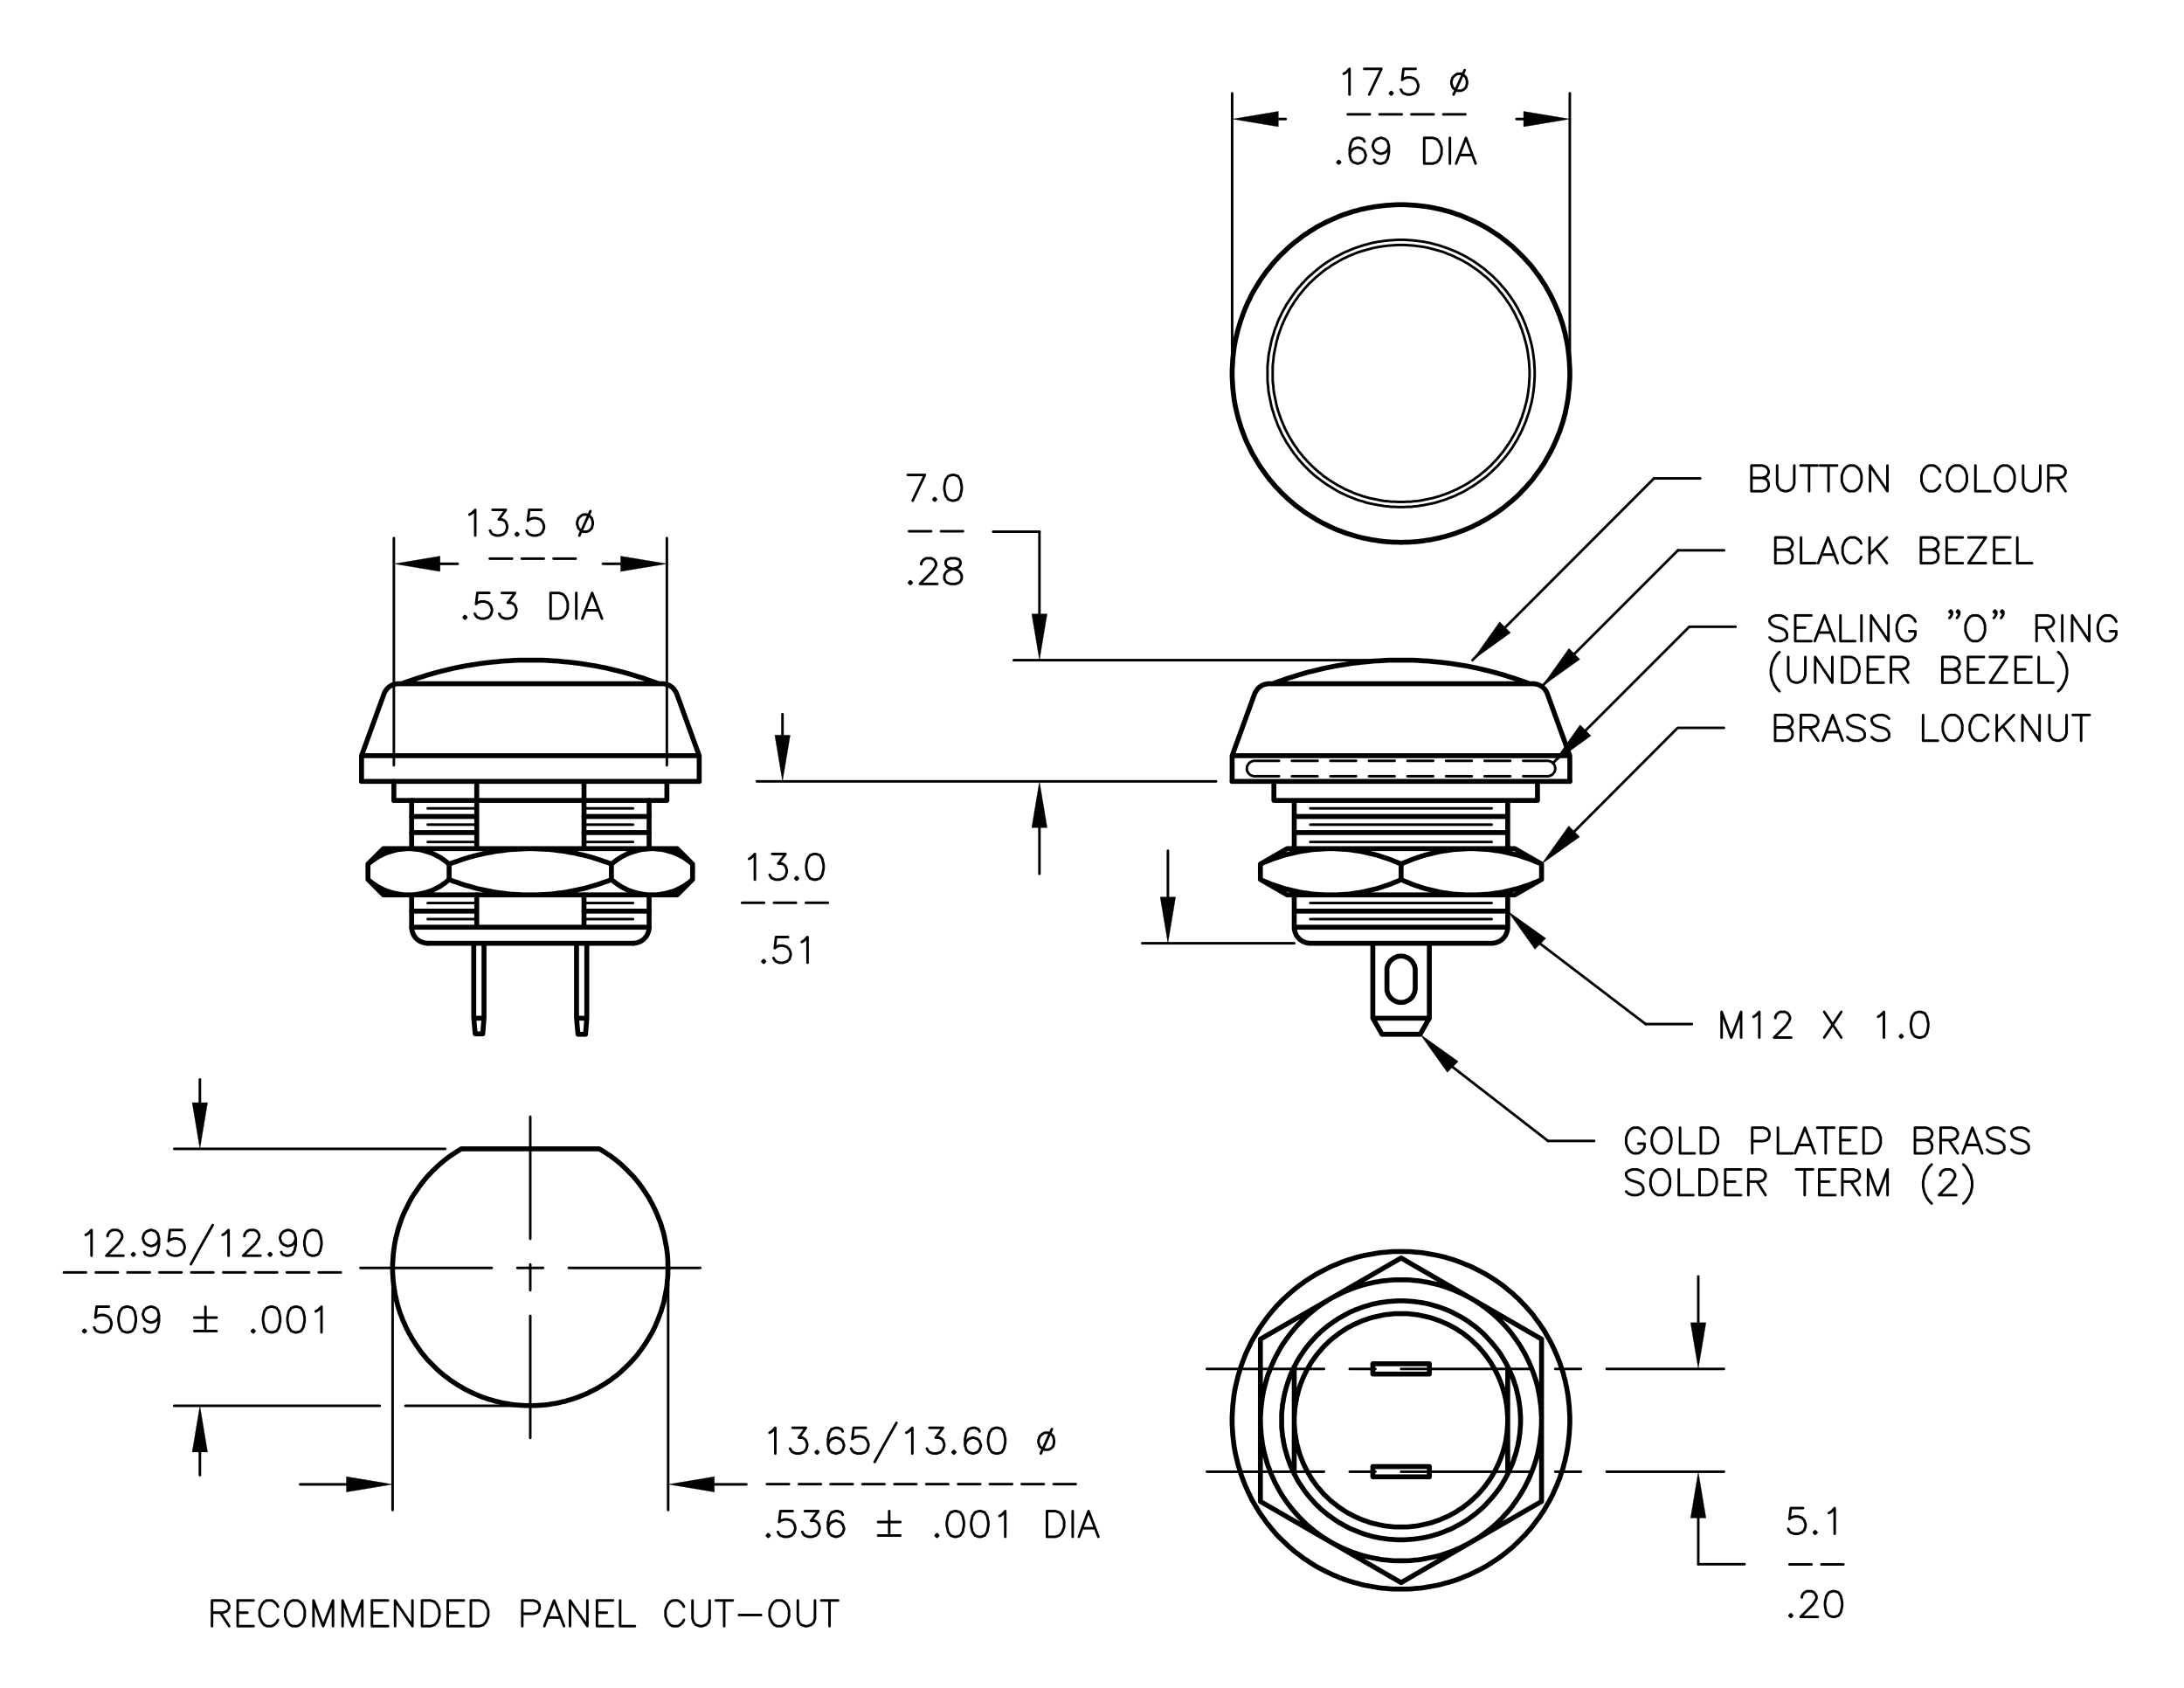 <?xml version="1.0" encoding="UTF-8"?><!-- Generator: Adobe Illustrator 16.0.0, SVG Export Plug-In . SVG Version: 6.00 Build 0)  --><!DOCTYPE svg PUBLIC "-//W3C//DTD SVG 1.1//EN" "/SysSchema/svg/svg11.dtd">
<svg xmlns="http://www.w3.org/2000/svg" xmlns:xlink="http://www.w3.org/1999/xlink" version="1.1" id="Layer_1" x="0px" y="0px" width="612px" height="473px" viewBox="0 0 612 473" enable-background="new 0 0 612 473" xml:space="preserve">
<path fill="none" stroke="#000000" stroke-width="1.38" stroke-linecap="round" stroke-linejoin="round" stroke-miterlimit="10" d="  M362.671,259.789v0.301l0.061,0.359l0.12,0.601l0.359,0.899l0.18,0.3l0.181,0.24l0.24,0.24l0.18,0.24l0.24,0.24l0.239,0.18  l0.301,0.18l0.239,0.18l0.301,0.12l0.6,0.24l0.3,0.061l0.36,0.06l0.3,0.06h0.3 M417.991,264.289h0.3l0.36-0.06l0.3-0.06l0.3-0.061  l0.601-0.24l0.3-0.12l0.3-0.18l0.479-0.359l0.48-0.48l0.36-0.48l0.18-0.3l0.36-0.899l0.119-0.601l0.061-0.359v-0.301   M362.671,255.289h59.82 M362.671,259.789h59.82 M362.671,233.27h59.82 M362.671,228.77h59.82 M392.611,242.09v4.319   M424.471,250.729h-63.779 M360.691,237.77h63.779 M392.611,242.09l-0.96-0.42l-0.96-0.36l-0.96-0.42l-1.021-0.36l-0.96-0.3  l-1.02-0.36l-0.96-0.3l-3.061-0.72l-1.02-0.24l-1.021-0.18l-1.02-0.12l-1.021-0.18l-1.02-0.12l-1.08-0.061l-1.021-0.06l-1.02-0.061  l-1.08-0.06h-1.021l-1.079,0.06l-1.021,0.061l-1.02,0.06l-1.08,0.061l-1.021,0.12l-1.02,0.18l-1.021,0.12l-1.02,0.18l-4.08,0.96  l-0.96,0.3l-1.021,0.36l-0.96,0.3l-1.02,0.36l-0.96,0.42l-0.96,0.36l-0.96,0.42 M353.191,246.409l0.96,0.48l0.96,0.359l0.96,0.421  l1.02,0.359l0.96,0.3l1.021,0.36l0.96,0.3l4.08,0.96l1.02,0.181l1.021,0.119l1.02,0.181l1.021,0.12l1.08,0.06l1.02,0.061l1.021,0.06  h3.18l1.02-0.06l1.021-0.061l1.08-0.06l1.02-0.12l1.021-0.181l1.02-0.119l1.021-0.181l4.08-0.96l0.96-0.3l1.02-0.36l0.96-0.3  l1.021-0.359l0.96-0.421l0.96-0.359l0.96-0.48 M353.191,242.09l7.5-4.32 M353.191,246.409l7.5,4.32 M353.191,246.409v-4.319   M431.971,246.409v-4.319 M431.971,246.409l-7.5,4.32 M431.971,242.09l-7.5-4.32 M392.611,246.409l0.96,0.48l0.96,0.359l0.96,0.421  l0.96,0.359l0.96,0.3l1.02,0.36l1.021,0.3l0.96,0.24l3.06,0.72l1.021,0.181l1.02,0.119l1.08,0.181l1.021,0.12l1.02,0.06l1.08,0.061  l1.021,0.06h3.12l1.02-0.06l1.08-0.061l1.02-0.06l1.021-0.12l1.02-0.181l1.08-0.119l1.021-0.181l2.04-0.479l0.96-0.24l1.02-0.24  l1.021-0.3l0.96-0.36l1.02-0.3l0.96-0.359l0.96-0.421l0.96-0.359l0.96-0.48 M431.971,242.09l-0.96-0.42l-0.96-0.36l-0.96-0.42  l-0.96-0.36l-1.02-0.3l-0.96-0.36l-1.021-0.3l-1.02-0.24l-0.96-0.239l-1.021-0.24l-1.02-0.24l-1.021-0.18l-1.08-0.12l-1.02-0.18  l-1.021-0.12l-1.02-0.061l-1.08-0.06l-1.02-0.061l-1.021-0.06h-1.08l-1.02,0.06l-1.021,0.061l-1.08,0.06l-1.02,0.061l-1.021,0.12  l-1.08,0.18l-1.02,0.12l-1.021,0.18l-1.02,0.24l-2.04,0.479l-0.96,0.24l-1.021,0.3l-1.02,0.36l-0.96,0.3l-0.96,0.36l-0.96,0.42  l-0.96,0.36l-0.96,0.42 M422.491,237.77v-13.5 M362.671,237.77v-13.5 M367.171,264.289h50.82 M356.971,218.93v5.34 M422.491,259.789  v-9.06 M362.671,259.789v-9.06 M356.971,224.27h73.86 M387.271,289.789h10.68 M389.131,289.789h0.721 M384.691,285.289l2.58,4.5   M384.691,285.289h15.84l-2.58,4.5 M396.571,271.85v5.04 M388.651,271.85v5.04 M388.651,276.89v0.6l0.06,0.3l0.12,0.301l0.06,0.3  l0.181,0.24l0.12,0.3l0.54,0.72l0.239,0.18l0.24,0.24l0.24,0.12l0.24,0.18l0.3,0.12l0.24,0.12l0.3,0.12l0.6,0.12h0.9l0.6-0.12  l0.601-0.24l0.239-0.12l0.301-0.18l0.239-0.12l0.66-0.66l0.181-0.239l0.119-0.24l0.181-0.3l0.12-0.24l0.119-0.3l0.181-0.9v-0.3   M396.571,271.85v-0.3l-0.181-0.9l-0.119-0.3l-0.12-0.24l-0.181-0.3l-0.119-0.24l-0.181-0.24l-0.42-0.42l-0.479-0.359l-0.301-0.181  l-0.239-0.12l-0.601-0.239l-0.6-0.12h-0.9l-0.6,0.12l-0.3,0.12l-0.24,0.119l-0.3,0.12l-0.24,0.181l-0.24,0.18l-0.479,0.36  l-0.54,0.72l-0.12,0.3l-0.181,0.24l-0.06,0.3l-0.12,0.3l-0.06,0.3v0.601 M384.691,264.289v21 M400.531,264.289v21 M430.831,218.93  v5.34 M345.271,218.93h94.619"/>
<path fill="none" stroke="#000000" stroke-width="0.72" stroke-linecap="round" stroke-linejoin="round" stroke-miterlimit="10" d="  M367.171,235.909h50.82 M367.171,231.05h50.82 M367.171,226.489h50.82 M367.171,253.01h50.82 M367.171,257.51h50.82"/>
<path fill="none" stroke="#000000" stroke-width="1.38" stroke-linecap="round" stroke-linejoin="round" stroke-miterlimit="10" d="  M439.891,104.629v-1.02l-0.18-3.06l-0.12-1.08l-0.239-2.04l-0.36-2.04l-0.24-0.96l-0.18-1.02l-0.3-1.02l-0.24-0.96l-0.3-1.02  l-0.36-0.96l-0.3-0.96l-0.42-1.02l-0.36-0.9l-0.84-1.92l-0.42-0.9l-0.48-0.96l-0.479-0.9l-0.54-0.9l-0.48-0.9l-0.54-0.84l-0.6-0.9  l-0.54-0.84l-0.66-0.84l-0.6-0.84l-0.601-0.78l-0.659-0.84l-0.721-0.78l-0.66-0.72l-0.72-0.78l-1.439-1.44l-0.78-0.72l-0.72-0.72  l-0.841-0.66l-0.779-0.66l-0.78-0.6l-0.84-0.66l-0.84-0.6l-0.841-0.54l-0.899-0.6l-0.84-0.54l-0.9-0.54l-1.8-0.96l-0.96-0.48  l-0.9-0.42l-2.88-1.26l-0.96-0.36l-0.96-0.3l-0.96-0.36l-1.02-0.3l-0.96-0.24l-1.021-0.3l-1.02-0.18l-0.96-0.24l-2.04-0.36  l-1.021-0.12l-1.02-0.12l-1.08-0.12l-1.021-0.06l-2.04-0.12h-2.1l-1.021,0.06l-2.04,0.12l-1.02,0.12l-1.021,0.12l-1.02,0.12  l-2.04,0.36l-1.02,0.24l-1.021,0.18l-0.96,0.3l-1.02,0.24l-0.961,0.3l-1.02,0.36l-0.96,0.3l-0.96,0.36l-1.92,0.84l-0.9,0.42  l-0.96,0.42l-0.899,0.48l-0.96,0.48l-0.9,0.48l-0.84,0.54l-0.9,0.54l-0.84,0.6l-0.9,0.54l-0.779,0.6l-0.84,0.66l-0.841,0.6  l-1.56,1.32l-0.78,0.72l-0.72,0.72l-0.78,0.72l-0.72,0.72l-0.72,0.78l-0.66,0.72l-0.66,0.78l-0.66,0.84l-0.66,0.78l-1.8,2.52  l-0.54,0.9l-0.54,0.84l-1.08,1.8l-0.479,0.9l-0.42,0.96l-0.48,0.9l-0.84,1.92l-0.36,0.9l-0.359,1.02l-0.36,0.96l-0.3,0.96l-0.3,1.02  l-0.301,0.96l-0.479,2.04l-0.24,0.96l-0.359,2.04l-0.24,2.04l-0.12,1.08l-0.18,3.06v2.04l0.06,1.08l0.12,2.04l0.36,3.06l0.359,2.04  l0.48,2.04l0.239,0.96l0.301,1.02l0.3,0.96l0.3,1.02l1.08,2.88l0.42,0.96l0.42,0.9l0.48,0.96l0.42,0.9l0.479,0.899l1.62,2.7  l0.54,0.84l1.8,2.521l0.66,0.84l1.98,2.34l0.72,0.72l0.72,0.78l0.78,0.72l0.72,0.721l2.34,1.979l0.841,0.66l0.84,0.6l0.779,0.601  l0.9,0.6l0.84,0.54l0.9,0.54l0.84,0.54l0.9,0.48l0.96,0.54l0.899,0.42l0.96,0.479l0.9,0.42l0.96,0.42l2.88,1.08l1.02,0.3  l0.961,0.301l1.02,0.3l0.96,0.24l1.021,0.239l1.02,0.181l1.02,0.239l1.021,0.12l1.02,0.181l2.04,0.239l2.04,0.12h1.021l1.08,0.061  l1.02-0.061h1.021l1.02-0.06l1.021-0.061l1.08-0.119l1.02-0.12l1.021-0.181l1.02-0.12l1.021-0.239l0.96-0.181l1.02-0.239l1.021-0.24  l0.96-0.3l1.02-0.301l0.96-0.3l2.88-1.08l1.92-0.84l0.9-0.479l0.96-0.42l0.9-0.54l0.899-0.48l0.9-0.54l0.84-0.54l0.899-0.54  l2.521-1.8l1.56-1.32l0.841-0.659l0.72-0.66l0.78-0.721l0.72-0.72l0.72-0.78l0.72-0.72l0.66-0.78l0.721-0.779l0.659-0.78l1.2-1.68  l0.66-0.841l0.54-0.84l0.6-0.84l0.54-0.899l0.48-0.9l0.54-0.9l0.96-1.8l0.42-0.96l0.42-0.9l0.42-0.96l0.36-0.96l0.42-0.96l0.3-0.96  l0.36-1.02l0.3-0.96l0.24-1.02l0.3-0.96l0.18-1.02l0.24-1.02l0.36-2.04l0.359-3.06l0.12-2.04l0.06-1.08V104.629z M355.651,191.569  h73.859 M345.271,218.93v-7.2 M345.271,211.729l6.3-17.34 M355.651,191.569h-0.3l-0.36,0.061l-0.3,0.06l-0.36,0.06l-0.6,0.24  l-0.301,0.181l-0.239,0.18l-0.301,0.18l-0.479,0.48l-0.18,0.239l-0.181,0.301l-0.18,0.239l-0.18,0.301l-0.12,0.3 M433.591,194.39  l-0.239-0.601l-0.181-0.239l-0.18-0.301l-0.72-0.72l-0.24-0.18l-0.601-0.36l-0.6-0.24l-0.3-0.06l-0.36-0.06l-0.3-0.061h-0.36   M439.891,218.93v-7.2 M345.271,211.729h94.619l-6.3-17.34 M428.611,191.569l-1.44-0.54l-1.439-0.479l-1.5-0.54l-1.44-0.42  l-1.439-0.48l-3-0.84l-1.44-0.36l-3-0.72l-3-0.6l-1.5-0.24l-1.56-0.24l-1.5-0.24l-1.5-0.18l-1.561-0.18l-1.5-0.12l-1.56-0.18  l-1.5-0.061l-1.561-0.12l-1.5-0.06h-6.12l-1.56,0.06l-1.5,0.12l-1.561,0.061l-1.5,0.18l-1.56,0.12l-1.5,0.18l-1.56,0.18l-3,0.48  l-1.5,0.24l-3,0.6l-4.5,1.08l-1.5,0.42l-1.44,0.42l-1.5,0.48l-1.44,0.42l-1.439,0.54l-1.44,0.479l-1.439,0.54"/>
<path fill="none" stroke="#000000" stroke-width="0.72" stroke-linecap="round" stroke-linejoin="round" stroke-miterlimit="10" d="  M430.051,104.629v-0.9l-0.06-0.9l-0.061-0.96l-0.06-0.9l-0.36-2.7l-0.359-1.8l-0.721-2.7l-0.3-0.84l-0.3-0.9l-0.3-0.84l-0.36-0.9  l-0.72-1.68l-0.42-0.78l-0.42-0.84l-0.42-0.78l-0.48-0.84l-0.479-0.78l-0.48-0.72l-0.54-0.78l-0.54-0.72l-0.54-0.78l-0.6-0.72  l-0.601-0.66l-0.6-0.72l-0.6-0.66l-1.32-1.32l-0.66-0.6l-0.72-0.6l-0.66-0.6l-0.72-0.6l-0.78-0.54l-0.72-0.54l-0.78-0.54l-0.72-0.48  l-0.84-0.48l-0.78-0.48l-0.78-0.42l-0.84-0.42l-0.84-0.42l-0.78-0.36l-0.9-0.36l-0.84-0.36l-0.84-0.3l-0.899-0.3l-0.841-0.3  l-2.699-0.72l-1.801-0.36l-0.899-0.12l-1.8-0.24l-0.9-0.06l-0.96-0.06l-0.9-0.06h-1.859l-0.9,0.06l-0.899,0.06l-0.9,0.06l-0.96,0.12  l-1.8,0.24l-1.801,0.36l-1.8,0.48l-0.84,0.24l-1.8,0.6l-0.84,0.3l-2.521,1.08l-0.84,0.42l-0.78,0.42l-0.84,0.42l-2.34,1.44  l-0.78,0.54l-1.439,1.08l-1.44,1.2l-0.66,0.6l-0.72,0.6l-0.66,0.66l-0.6,0.66l-0.66,0.66l-0.6,0.72l-0.601,0.66l-0.54,0.72  l-0.6,0.78l-0.48,0.72l-0.54,0.78l-0.479,0.72l-0.54,0.78l-0.42,0.84l-0.48,0.78l-0.42,0.84l-0.359,0.78l-0.42,0.84l-0.36,0.84  l-0.3,0.9l-0.36,0.84l-0.3,0.9l-0.24,0.84l-0.3,0.9l-0.24,0.9l-0.72,3.6l-0.12,0.9l-0.06,0.9l-0.12,0.9l-0.061,0.96v3.66l0.061,0.9  l0.12,0.9l0.06,0.96l0.12,0.9l0.72,3.6l0.24,0.9l0.3,0.84l0.24,0.9l0.3,0.84l0.36,0.9l0.3,0.84l0.36,0.84l0.42,0.84l0.359,0.84  l0.42,0.78l0.48,0.84l0.42,0.78l0.54,0.78l0.479,0.78l0.54,0.78l0.48,0.72l0.6,0.721l0.54,0.72l0.601,0.72l0.6,0.66l0.66,0.72  l1.26,1.26l0.72,0.66l0.66,0.601l0.721,0.6l2.159,1.62l0.78,0.54l2.34,1.44l0.84,0.479l0.78,0.42l0.84,0.36l0.84,0.42l0.841,0.359  l0.84,0.301l0.84,0.359l0.9,0.301l0.899,0.239l0.84,0.3l0.9,0.24l2.7,0.54l0.899,0.12l0.9,0.18l0.96,0.061l0.9,0.12h0.899l0.9,0.06  h1.859l0.9-0.06h0.96l0.9-0.12l0.899-0.061l0.9-0.18l0.899-0.12l2.7-0.54l0.9-0.24l0.899-0.3l0.841-0.239l0.899-0.301l0.84-0.359  l0.84-0.301l0.9-0.359l0.78-0.42l0.84-0.36l0.84-0.42l1.561-0.96l0.84-0.48l0.72-0.479l0.78-0.54l0.72-0.54l0.78-0.54l0.72-0.54  l0.66-0.6l0.72-0.601l1.32-1.319l0.66-0.601l0.6-0.72l0.6-0.66l1.2-1.439l1.08-1.44l0.54-0.78l1.44-2.34l0.42-0.84l0.42-0.78  l0.42-0.84l1.08-2.52l0.3-0.9l0.3-0.84l0.3-0.9l0.24-0.84l0.48-1.8l0.359-1.8l0.24-1.8l0.12-0.96l0.18-2.7V104.629z   M428.611,104.629v-0.9l-0.12-1.8l-0.061-0.84l-0.359-2.7l-0.181-0.9l-0.18-0.84l-0.24-0.9l-0.239-0.84l-0.24-0.9l-0.3-0.84  l-0.24-0.84l-0.36-0.84l-0.3-0.84l-0.36-0.84l-0.42-0.78l-0.359-0.78l-0.42-0.84l-0.48-0.78l-0.42-0.78l-0.479-0.72l-0.54-0.78  l-0.48-0.72l-1.08-1.44l-0.6-0.66l-0.54-0.72l-0.601-0.66l-1.92-1.92l-0.66-0.6l-0.72-0.54l-0.66-0.6l-1.439-1.08l-0.721-0.48  l-0.779-0.54l-0.721-0.48l-0.779-0.42l-0.78-0.48l-0.84-0.42l-0.78-0.36l-0.84-0.42l-0.78-0.36l-0.84-0.3l-0.84-0.36l-0.84-0.3  l-0.84-0.24l-0.9-0.24l-0.84-0.24l-0.9-0.24l-0.84-0.18l-0.899-0.18l-0.9-0.12l-0.9-0.12l-0.899-0.12l-0.84-0.06l-0.9-0.06  l-0.9-0.06h-1.8l-0.899,0.06l-0.9,0.06l-0.9,0.06l-0.899,0.12l-0.9,0.12l-0.84,0.12l-1.8,0.36l-0.84,0.24l-0.9,0.24l-1.68,0.48  l-0.9,0.3l-0.84,0.36l-0.78,0.3l-0.84,0.36l-0.84,0.42l-0.78,0.36l-0.78,0.42l-0.779,0.48l-0.78,0.42l-0.78,0.48l-0.72,0.54  l-0.78,0.48l-0.72,0.54l-0.66,0.54l-0.72,0.6l-0.66,0.54l-0.66,0.6l-0.66,0.66l-0.659,0.6l-1.2,1.32l-0.601,0.72l-0.54,0.66  l-0.6,0.72l-0.48,0.72l-0.539,0.72l-0.48,0.78l-0.48,0.72l-0.479,0.78l-0.42,0.78l-0.42,0.84l-0.42,0.78l-0.36,0.78l-0.72,1.68  l-0.9,2.52l-0.24,0.9l-0.239,0.84l-0.181,0.9l-0.18,0.84l-0.36,1.8l-0.119,0.9l-0.061,0.9l-0.12,0.84l-0.06,0.9v3.6l0.06,0.9  l0.12,0.9l0.061,0.9l0.119,0.9l0.181,0.84l0.359,1.8l0.181,0.84l0.239,0.9l0.24,0.84l0.9,2.52l1.08,2.52l1.26,2.34l0.96,1.56  l0.48,0.72l0.539,0.72l0.48,0.78l0.6,0.66l0.54,0.72l1.801,1.98l0.659,0.66l1.98,1.8l0.72,0.54l0.66,0.6l0.72,0.48l0.78,0.54  l0.72,0.479l1.561,0.96l2.34,1.261l1.68,0.72l0.78,0.36l0.84,0.3l0.9,0.3l0.84,0.3l0.84,0.24l0.9,0.24l0.84,0.18l0.899,0.18  l0.9,0.181l0.84,0.18l0.9,0.12l0.899,0.06l0.9,0.12h0.9l0.899,0.061h1.8l0.9-0.061h0.9l0.84-0.12l0.899-0.06l0.9-0.12l0.9-0.18  l0.899-0.181l0.84-0.18l0.9-0.18l0.84-0.24l0.9-0.24l2.52-0.899l0.84-0.36l0.78-0.36l0.84-0.359l0.78-0.42l0.84-0.421l0.78-0.42  l0.779-0.479l0.721-0.48l0.779-0.479l0.721-0.54l0.72-0.48l0.72-0.6l0.66-0.54l0.72-0.6l1.32-1.2l0.601-0.66l0.659-0.66l0.601-0.66  l0.54-0.66l0.6-0.72l0.54-0.66l0.54-0.78l0.48-0.72l0.54-0.72l0.479-0.78l0.42-0.78l0.48-0.78l0.42-0.78l0.359-0.78l0.42-0.84  l0.36-0.84l0.3-0.84l0.36-0.84l0.24-0.84l0.3-0.84l0.24-0.84l0.239-0.9l0.24-0.84l0.36-1.8l0.12-0.84l0.239-1.8l0.181-2.7V104.629z"/>
<path fill="none" stroke="#000000" stroke-width="1.38" stroke-linecap="round" stroke-linejoin="round" stroke-miterlimit="10" d="  M184.591,191.569l-1.439-0.54l-1.44-0.479l-1.439-0.54l-1.44-0.42l-1.5-0.48l-1.44-0.42l-1.5-0.42l-3-0.72l-1.439-0.36l-1.561-0.3  l-1.5-0.3l-1.5-0.24l-3-0.48l-1.56-0.18l-1.5-0.18l-1.5-0.12l-1.56-0.18l-1.5-0.061l-1.561-0.12l-1.56-0.06h-6.12l-1.5,0.06  l-1.561,0.12l-1.5,0.061l-1.56,0.18l-1.5,0.12l-1.56,0.18l-1.5,0.18l-1.5,0.24l-1.561,0.24l-1.5,0.24l-3,0.6l-3,0.72l-1.439,0.36  l-3,0.84l-1.44,0.48l-1.44,0.42l-1.5,0.54l-1.439,0.479l-1.44,0.54 M101.312,211.729h94.619 M195.931,218.93v-7.2l-6.3-17.34   M189.631,194.39l-0.12-0.3l-0.18-0.301l-0.18-0.239l-0.181-0.301l-0.18-0.239l-0.479-0.48l-0.301-0.18l-0.239-0.18l-0.301-0.181  l-0.6-0.24l-0.36-0.06l-0.3-0.06l-0.3-0.061h-0.36 M111.691,191.569h-0.36l-0.3,0.061l-0.36,0.06l-0.3,0.06l-0.6,0.24l-0.601,0.36  l-0.24,0.18l-0.479,0.48l-0.18,0.239l-0.24,0.301l-0.12,0.239l-0.18,0.301l-0.12,0.3 M101.312,218.93v-7.2l6.3-17.34   M111.691,191.569h73.859 M431.971,375.21v45.479 M353.191,375.21v45.479 M431.971,420.689l-39.359,22.74 M392.611,352.47  l-39.42,22.74 M392.611,352.47l39.359,22.74 M353.191,420.689l39.42,22.74 M431.971,397.949v-0.96l-0.06-0.899l-0.06-0.96  l-0.061-0.9l-0.12-0.96l-0.12-0.9l-0.12-0.96l-0.18-0.899l-0.18-0.96l-0.181-0.9l-0.479-1.8l-0.6-1.8l-0.301-0.84l-0.359-0.9  l-0.36-0.84l-0.36-0.9l-1.26-2.52l-0.479-0.78l-0.48-0.84l-0.479-0.78l-1.08-1.56l-0.54-0.721l-0.54-0.779l-1.2-1.44l-0.66-0.72  l-0.6-0.66l-1.32-1.32l-0.72-0.66l-0.66-0.6l-0.72-0.6l-0.78-0.601l-0.72-0.6l-0.78-0.54l-0.72-0.54l-0.78-0.48l-0.84-0.54  l-0.78-0.479l-1.68-0.84l-0.78-0.42l-0.9-0.42l-1.68-0.721l-0.899-0.359l-0.9-0.301l-0.84-0.3l-0.9-0.3l-0.899-0.24l-0.96-0.239  l-0.9-0.181l-0.9-0.24l-0.899-0.119l-0.96-0.181l-0.9-0.12l-0.96-0.06l-0.9-0.12l-0.96-0.06h-3.779l-0.9,0.06l-0.96,0.12l-0.9,0.06  l-0.96,0.12l-0.899,0.181l-0.96,0.119l-0.9,0.24l-0.899,0.181l-0.9,0.239l-0.9,0.24l-0.899,0.3l-0.9,0.3l-0.899,0.301l-0.841,0.359  l-0.899,0.36l-0.84,0.36l-0.841,0.42l-2.52,1.26l-0.78,0.479l-0.779,0.54l-0.78,0.48l-1.561,1.08l-2.88,2.399l-2.64,2.641l-1.8,2.16  l-0.601,0.779l-0.54,0.721l-1.08,1.56l-0.479,0.78l-0.48,0.84l-0.42,0.78l-0.479,0.84l-0.42,0.84l-0.36,0.84l-0.42,0.9l-0.36,0.84  l-0.3,0.9l-0.359,0.84l-0.301,0.899l-0.96,3.601l-0.18,0.96l-0.18,0.899l-0.12,0.96l-0.12,0.9l-0.12,0.96l-0.06,0.9l-0.061,0.96  l-0.06,0.899v1.92l0.06,0.9l0.061,0.96l0.06,0.9l0.12,0.96l0.12,0.899l0.12,0.96l0.359,1.8l0.24,0.96l0.72,2.7l0.301,0.9l0.359,0.84  l0.3,0.9l0.36,0.84l0.42,0.899l0.36,0.841l0.42,0.84l0.479,0.84l0.42,0.78l0.48,0.84l0.479,0.779l1.08,1.561l0.54,0.72l0.601,0.78  l1.2,1.439l0.6,0.66l0.66,0.721l1.979,1.979l2.16,1.8l0.72,0.54l0.78,0.601l0.78,0.54l2.34,1.439l0.84,0.48l0.84,0.42l1.681,0.84  l0.84,0.36l0.899,0.359l0.841,0.36l1.8,0.6l0.899,0.3l1.801,0.48l1.8,0.36l0.96,0.18l0.899,0.18l0.96,0.12l0.9,0.061l0.96,0.119  l0.9,0.061h3.779l0.96-0.061l0.9-0.119l0.96-0.061l0.9-0.12l0.96-0.18l2.7-0.54l0.96-0.24l0.899-0.24l0.9-0.3l0.84-0.3l0.9-0.3  l0.899-0.36l1.68-0.72l0.9-0.42l0.78-0.42l0.84-0.42l0.84-0.48l0.78-0.479l0.84-0.48l0.78-0.479l0.72-0.54l0.78-0.601l0.72-0.54  l0.78-0.6l0.72-0.6l0.66-0.601l0.72-0.66l1.32-1.319l0.6-0.721l0.66-0.66l1.2-1.439l0.54-0.78l0.54-0.72l1.08-1.561l0.479-0.779  l0.48-0.84l0.479-0.78l1.26-2.521l0.36-0.899l0.36-0.84l0.359-0.9l0.301-0.84l0.6-1.8l0.479-1.801l0.181-0.96l0.359-1.8l0.12-0.96  l0.12-0.899l0.12-0.96l0.061-0.9l0.06-0.96l0.06-0.9V397.949z M426.091,397.949v-0.899l-0.06-0.84l-0.061-0.9l-0.06-0.84l-0.12-0.9  l-0.12-0.84l-0.18-0.9l-0.12-0.84l-0.24-0.84l-0.18-0.84l-0.24-0.9l-0.3-0.779l-0.24-0.841l-0.3-0.84l-0.36-0.84l-1.08-2.34  l-0.84-1.56l-0.479-0.78l-0.42-0.72l-0.48-0.721l-1.08-1.439l-1.08-1.32l-1.8-1.98l-0.6-0.6l-0.66-0.6l-0.66-0.54l-0.66-0.601  l-0.72-0.54l-0.66-0.479l-0.72-0.54l-0.72-0.48l-0.78-0.479l-0.72-0.42l-0.78-0.42l-0.78-0.42l-0.78-0.42l-0.779-0.36l-0.841-0.36  l-0.779-0.3l-1.681-0.6l-2.52-0.721l-0.84-0.18l-0.9-0.18l-1.68-0.24l-0.9-0.12l-0.899-0.06l-0.84-0.061l-0.9-0.06h-0.84h-0.9  l-0.899,0.06l-0.841,0.061l-0.899,0.06l-0.84,0.12l-0.9,0.12l-0.84,0.12l-0.84,0.18l-0.9,0.18l-2.52,0.721l-0.841,0.3l-0.779,0.3  l-0.84,0.3l-0.78,0.36l-0.84,0.36l-0.78,0.42l-0.78,0.42l-0.72,0.42l-0.78,0.42l-1.439,0.96l-0.721,0.54l-0.72,0.479l-0.66,0.54  l-0.72,0.601l-0.66,0.54l-0.6,0.6l-0.66,0.6l-1.8,1.98l-1.08,1.32l-0.54,0.72l-1.44,2.16l-0.479,0.78l-0.42,0.779l-0.36,0.78  l-0.42,0.78l-0.72,1.56l-0.9,2.521l-0.24,0.779l-0.239,0.9l-0.24,0.84l-0.36,1.68l-0.12,0.9l-0.18,0.84l-0.06,0.9l-0.12,0.84  l-0.061,0.9v3.479l0.061,0.9l0.12,0.84l0.06,0.899l0.18,0.841l0.12,0.899l0.36,1.68l0.72,2.521l0.601,1.68l0.3,0.78l0.359,0.84  l0.36,0.78l0.42,0.78l0.36,0.779l0.42,0.78l0.479,0.78l1.44,2.16l0.54,0.72l1.08,1.32l1.8,1.979l0.66,0.6l0.6,0.601l0.66,0.54  l0.72,0.6l0.66,0.54l0.72,0.48l0.721,0.54l1.439,0.96l0.78,0.42l0.72,0.42l1.561,0.84l0.84,0.36l0.78,0.3l0.84,0.36l0.779,0.3  l0.841,0.3l0.84,0.24l0.84,0.239l0.84,0.24l0.9,0.181l0.84,0.18l0.84,0.12l0.9,0.12l0.84,0.119l0.899,0.061l0.841,0.06l0.899,0.061  h1.74l0.9-0.061l0.84-0.06l0.899-0.061l0.9-0.119l0.84-0.12l0.84-0.12l0.9-0.18l0.84-0.181l0.84-0.24l0.84-0.239l0.84-0.24  l0.841-0.3l0.84-0.3l0.779-0.36l0.841-0.3l0.779-0.36l2.341-1.26l0.72-0.42l0.78-0.48l0.72-0.479l0.72-0.54l0.66-0.48l0.72-0.54  l0.66-0.6l0.66-0.54l0.66-0.601l0.6-0.6l1.8-1.979l1.08-1.32l1.08-1.44l0.48-0.72l0.42-0.72l0.479-0.78l0.84-1.56l0.721-1.561  l0.359-0.84l0.36-0.78l0.3-0.84l0.24-0.84l0.3-0.84l0.24-0.84l0.18-0.841l0.24-0.84l0.12-0.84l0.18-0.899l0.12-0.841l0.12-0.899  l0.06-0.84l0.061-0.9l0.06-0.84V397.949z M384.691,410.909v2.88 M400.531,410.909v2.88 M384.691,413.789h15.84 M384.691,410.909  h15.84 M384.691,384.989h15.84 M384.691,382.109h15.84 M400.531,382.109v2.88 M384.691,382.109v2.88 M422.491,397.949v-0.84  l-0.061-0.84l-0.06-0.78l-0.06-0.84l-0.12-0.84l-0.12-0.78l-0.12-0.84l-0.36-1.56l-0.239-0.841l-0.48-1.56l-0.6-1.56l-0.301-0.721  l-0.359-0.779l-0.721-1.44l-1.26-2.16l-1.439-1.979l-0.54-0.66l-0.48-0.601l-0.6-0.659l-0.54-0.601l-0.601-0.54l-0.6-0.6l-1.2-1.08  l-0.66-0.48l-0.659-0.54l-0.66-0.479l-0.721-0.42l-0.659-0.48l-0.721-0.42l-0.72-0.359l-0.72-0.421l-0.78-0.359l-0.72-0.3  l-0.78-0.36l-0.78-0.3l-0.72-0.24l-0.84-0.3l-0.78-0.24l-1.56-0.36l-0.84-0.18l-0.78-0.18l-0.84-0.12l-0.78-0.061l-0.84-0.119  l-0.84-0.061h-3.301l-0.779,0.061l-0.84,0.119l-0.841,0.061l-0.779,0.12l-0.84,0.18l-0.78,0.18l-0.84,0.181l-0.78,0.18l-0.78,0.24  l-0.78,0.3l-0.779,0.24l-0.78,0.3l-0.78,0.36l-0.72,0.3l-0.72,0.359l-0.78,0.421l-0.72,0.359l-0.66,0.42l-0.72,0.48l-0.66,0.42  l-0.66,0.479l-0.66,0.54l-0.66,0.48l-0.66,0.54l-0.6,0.54l-0.6,0.6l-0.601,0.54l-0.54,0.601l-0.54,0.659l-0.54,0.601l-0.54,0.66  l-1.439,1.979l-1.26,2.16l-0.721,1.44l-0.359,0.779l-0.301,0.721l-0.6,1.56l-0.479,1.56l-0.181,0.841l-0.24,0.779l-0.119,0.78  l-0.181,0.84l-0.12,0.78l-0.119,0.84l-0.061,0.84l-0.06,0.78l-0.061,0.84v1.68l0.061,0.78l0.12,1.68l0.119,0.78l0.12,0.84  l0.181,0.841l0.119,0.779l0.24,0.78l0.181,0.84l0.479,1.561l0.6,1.56l0.301,0.72l0.359,0.78l0.721,1.44l1.26,2.159l1.439,1.98  l0.54,0.66l0.54,0.6l0.54,0.66l0.54,0.6l0.601,0.54l0.6,0.601l0.6,0.54l0.66,0.54l0.66,0.479l0.66,0.54l0.66,0.48l0.66,0.42  l0.72,0.479l0.66,0.42l0.72,0.36l0.78,0.42l0.72,0.36l0.72,0.3l0.78,0.36l0.78,0.3l0.779,0.24l0.78,0.3l0.78,0.239l0.78,0.181  l0.84,0.18l0.78,0.18l0.84,0.181l0.779,0.12l0.841,0.06l0.84,0.12l0.779,0.06h3.301l0.84-0.06l0.84-0.12l0.78-0.06l0.84-0.12  l0.78-0.181l0.84-0.18l0.779-0.18l0.78-0.181l0.78-0.239l0.84-0.3l0.72-0.24l0.78-0.3l0.78-0.36l0.72-0.3l0.78-0.36l0.72-0.42  l0.72-0.36l0.721-0.42l0.659-0.479l0.721-0.42l0.66-0.48l0.659-0.54l0.66-0.479l1.2-1.08l0.6-0.601l0.601-0.54l0.54-0.6l0.6-0.66  l0.48-0.6l0.54-0.66l1.439-1.98l1.26-2.159l0.721-1.44l0.359-0.78l0.301-0.72l0.6-1.56l0.48-1.561l0.239-0.84l0.36-1.56l0.24-1.681  l0.12-0.78l0.119-1.68l0.061-0.78V397.949z M362.671,382.89v30.12 M422.491,382.89v30.12 M439.891,397.949v-1.02l-0.06-1.021  l-0.06-1.08l-0.061-1.02l-0.359-3.061l-0.36-2.039l-0.24-1.021l-0.18-0.96l-0.3-1.02l-0.24-1.021l-0.3-0.96l-0.36-0.96l-0.3-1.021  l-0.42-0.96l-0.36-0.96l-0.42-0.96l-0.42-0.899l-0.42-0.96l-0.96-1.8l-0.54-0.9l-0.48-0.9l-0.54-0.899l-0.6-0.84l-0.54-0.841  l-0.66-0.84l-1.2-1.68l-0.659-0.78l-0.721-0.78l-0.66-0.779l-0.72-0.721l-0.72-0.779l-0.72-0.721l-0.78-0.659l-0.72-0.721  l-0.841-0.659l-1.56-1.32l-2.521-1.8l-0.899-0.54l-0.84-0.54l-0.9-0.54l-1.8-0.96l-0.96-0.48l-0.9-0.479l-0.96-0.42l-0.96-0.36  l-0.96-0.42l-1.92-0.72l-0.96-0.301l-1.02-0.3l-0.96-0.3l-2.04-0.48l-0.96-0.18l-3.061-0.54l-1.02-0.12l-1.08-0.06l-1.021-0.12  l-1.02-0.06h-4.141l-1.02,0.06l-1.021,0.12l-1.02,0.06l-1.021,0.12l-3.06,0.54l-1.02,0.18l-1.021,0.24l-0.96,0.24l-1.02,0.3  l-0.961,0.3l-1.02,0.301l-1.92,0.72l-0.96,0.42l-0.96,0.36l-0.9,0.42l-0.96,0.479l-0.899,0.48l-0.96,0.479l-0.9,0.48l-0.84,0.54  l-0.9,0.54l-0.84,0.54l-0.9,0.6l-0.779,0.6l-0.84,0.601l-0.841,0.66l-1.56,1.319l-0.78,0.721l-0.72,0.659l-0.78,0.721l-0.72,0.779  l-0.72,0.721l-1.98,2.34l-0.66,0.84l-1.8,2.521l-0.54,0.84l-1.62,2.7l-0.479,0.899l-0.42,0.9l-0.48,0.96l-0.42,0.899l-0.42,0.96  l-0.72,1.92l-0.36,1.021l-0.6,1.92l-0.301,1.021l-0.239,1.02l-0.24,0.96l-0.24,1.021l-0.359,2.039l-0.36,3.061l-0.061,1.02  l-0.06,1.08l-0.06,1.021v2.04l0.06,1.02l0.06,1.08l0.061,1.021l0.36,3.06l0.359,2.04l0.24,1.021l0.24,0.96l0.239,1.02l0.301,1.021  l0.6,1.92l0.36,1.02l0.72,1.92l0.42,0.9l0.42,0.96l0.48,0.96l0.42,0.899l0.479,0.9l1.62,2.7l0.54,0.84l1.8,2.52l0.66,0.78l0.66,0.84  l1.32,1.561l1.439,1.439l0.78,0.721l0.72,0.72l0.78,0.72l1.56,1.32l0.841,0.6l0.84,0.66l0.779,0.601l0.9,0.539l0.84,0.601l0.9,0.54  l0.84,0.54l0.9,0.479l0.96,0.48l0.899,0.479l0.96,0.42l0.9,0.48l0.96,0.36l0.96,0.42l0.96,0.359l0.96,0.36l1.02,0.3l0.961,0.3  l1.02,0.24l0.96,0.3l1.021,0.24l1.02,0.18l1.02,0.181l1.021,0.18l1.02,0.18l1.021,0.12l1.02,0.061l1.021,0.12l1.02,0.06h4.141  l1.02-0.06l1.021-0.12l1.08-0.061l1.02-0.12l1.021-0.18l1.02-0.18l1.021-0.181l0.96-0.18l1.02-0.24l1.021-0.3l0.96-0.24l1.02-0.3  l0.96-0.3l0.96-0.36l0.96-0.359l0.96-0.42l0.96-0.36l0.96-0.48l0.9-0.42l0.96-0.479l1.8-0.96l0.9-0.54l0.84-0.54l0.899-0.601  l0.841-0.539l0.84-0.601l0.84-0.66l0.78-0.6l0.779-0.66l0.841-0.66l0.72-0.72l0.78-0.72l2.159-2.16l0.66-0.78l0.721-0.78l0.659-0.84  l0.601-0.78l0.6-0.84l0.66-0.84l0.54-0.84l0.6-0.84l0.54-0.9l0.48-0.899l0.54-0.9l0.96-1.8l0.84-1.92l0.42-0.9l0.36-0.96l0.42-0.96  l0.3-1.02l0.36-0.96l0.3-0.96l0.24-1.021l0.3-1.02l0.18-0.96l0.24-1.021l0.36-2.04l0.359-3.06l0.061-1.021l0.06-1.08l0.06-1.02  V397.949z"/>
<path fill="none" stroke="#000000" stroke-width="0.72" stroke-linecap="round" stroke-linejoin="round" stroke-miterlimit="10" d="  M119.852,257.51h13.739 M119.852,253.01h13.739 M119.852,226.489h13.739 M119.852,231.05h13.739 M119.852,235.909h13.739"/>
<path fill="none" stroke="#000000" stroke-width="1.38" stroke-linecap="round" stroke-linejoin="round" stroke-miterlimit="10" d="  M133.591,250.729v9.06 M163.651,250.729v9.06 M163.651,218.93v18.84 M133.591,218.93v18.84 M101.312,218.93h94.619 M186.871,218.93  v5.34 M110.371,224.27h76.5 M115.352,228.77h18.239 M115.352,233.27h18.239 M115.352,259.789h66.539 M115.352,255.289h18.239   M177.391,264.289h0.301l0.3-0.06l0.36-0.06l0.3-0.061l0.6-0.24l0.3-0.12l0.24-0.18l0.3-0.18l0.24-0.18l0.24-0.24l0.18-0.24  l0.24-0.24l0.18-0.24l0.181-0.3l0.359-0.899l0.12-0.601l0.06-0.359v-0.301 M115.352,259.789v0.301l0.06,0.359l0.12,0.601  l0.359,0.899l0.181,0.3l0.359,0.48l0.48,0.48l0.479,0.359l0.301,0.18l0.3,0.12l0.6,0.24l0.3,0.061l0.301,0.06l0.359,0.06h0.301"/>
<line fill="none" stroke="#000000" stroke-width="0.72" stroke-linecap="round" stroke-linejoin="round" stroke-miterlimit="10" x1="163.651" y1="226.489" x2="177.391" y2="226.489"/>
<line fill="none" stroke="#000000" stroke-width="1.38" stroke-linecap="round" stroke-linejoin="round" stroke-miterlimit="10" x1="163.651" y1="228.77" x2="181.891" y2="228.77"/>
<line fill="none" stroke="#000000" stroke-width="0.72" stroke-linecap="round" stroke-linejoin="round" stroke-miterlimit="10" x1="163.651" y1="231.05" x2="177.391" y2="231.05"/>
<line fill="none" stroke="#000000" stroke-width="1.38" stroke-linecap="round" stroke-linejoin="round" stroke-miterlimit="10" x1="163.651" y1="233.27" x2="181.891" y2="233.27"/>
<path fill="none" stroke="#000000" stroke-width="0.72" stroke-linecap="round" stroke-linejoin="round" stroke-miterlimit="10" d="  M163.651,253.01h13.739 M163.651,235.909h13.739"/>
<line fill="none" stroke="#000000" stroke-width="1.38" stroke-linecap="round" stroke-linejoin="round" stroke-miterlimit="10" x1="163.651" y1="255.289" x2="181.891" y2="255.289"/>
<line fill="none" stroke="#000000" stroke-width="0.72" stroke-linecap="round" stroke-linejoin="round" stroke-miterlimit="10" x1="163.651" y1="257.51" x2="177.391" y2="257.51"/>
<path fill="none" stroke="#000000" stroke-width="1.38" stroke-linecap="round" stroke-linejoin="round" stroke-miterlimit="10" d="  M133.171,289.67h2.101 M135.631,285.17l-0.359,4.5 M132.751,285.17l0.42,4.5 M161.551,285.289l0.42,4.5 M161.551,285.289h2.88  l-0.359,4.5 M132.751,285.289h2.88 M103.111,246.409v-4.319l4.319-4.32 M103.111,246.409l4.319,4.32 M103.111,246.409l0.479,0.42  l0.54,0.42l0.48,0.36l1.08,0.72l0.54,0.301l0.6,0.3l0.54,0.3l1.2,0.48l1.8,0.539l0.66,0.12l0.6,0.12l0.66,0.12l0.6,0.061l0.66,0.06  h1.92l0.601-0.06l0.66-0.061l0.6-0.12l0.66-0.12l0.6-0.12l0.66-0.18l1.2-0.359l0.6-0.24l0.54-0.24l0.601-0.3l0.54-0.3l0.6-0.301  l0.54-0.359l0.48-0.36l0.539-0.36l0.961-0.84 M125.852,242.09v4.319 M125.852,242.09l-0.48-0.36l-0.48-0.42l-0.539-0.36l-0.48-0.359  l-0.54-0.36l-0.6-0.3l-0.54-0.3l-0.601-0.301l-0.54-0.239l-0.6-0.24l-0.6-0.18l-0.601-0.181l-0.66-0.18l-0.6-0.18l-0.66-0.12  l-0.6-0.061l-0.66-0.06l-0.601-0.061l-0.659-0.06h-0.601l-1.32,0.12l-0.6,0.06l-0.66,0.061l-0.6,0.12l-0.66,0.18l-1.8,0.54  l-1.2,0.479l-0.54,0.301l-0.6,0.3l-0.54,0.3l-1.08,0.72l-0.48,0.36l-0.54,0.42l-0.479,0.36 M171.331,242.09v4.319 M194.071,246.409  l-4.32,4.32 M194.071,242.09l-4.32-4.32 M171.331,246.409l0.48,0.42l0.54,0.42l0.479,0.36l1.08,0.72l0.54,0.301l0.6,0.3l0.54,0.3  l1.2,0.48l1.8,0.539l0.66,0.12l0.601,0.12l0.659,0.12l0.601,0.061l0.66,0.06h1.92l0.6-0.06l0.66-0.061l0.6-0.12l0.66-0.12  l0.601-0.12l0.6-0.18l0.66-0.18l0.6-0.18l0.601-0.24l0.54-0.24l0.6-0.3l0.54-0.3l0.6-0.301l0.54-0.359l0.48-0.36l0.54-0.36  l0.96-0.84 M194.071,242.09l-0.48-0.36l-0.479-0.42l-0.54-0.36l-0.48-0.359l-0.54-0.36l-0.6-0.3l-0.54-0.3l-0.6-0.301l-0.54-0.239  l-0.601-0.24l-0.6-0.18l-0.66-0.181l-0.6-0.18l-0.601-0.18l-0.66-0.12l-0.6-0.061l-0.66-0.06l-0.6-0.061l-0.66-0.06h-0.66l-0.6,0.06  l-0.66,0.061l-0.601,0.06l-0.659,0.061l-0.601,0.12l-0.66,0.18l-1.8,0.54l-1.2,0.479l-0.54,0.301l-0.6,0.3l-0.54,0.3l-1.08,0.72  l-0.479,0.36l-0.54,0.42l-0.48,0.36 M171.331,250.729h18.42 M171.331,237.77h18.42 M125.852,246.409l1.14,0.48l1.14,0.359  l1.141,0.421l1.08,0.359l1.199,0.3l1.141,0.36l1.14,0.3l1.14,0.24l1.2,0.24l1.141,0.24l1.199,0.239l1.2,0.181l1.141,0.119  l1.199,0.181l1.2,0.12l1.2,0.06l1.2,0.061l1.2,0.06h3.539l1.2-0.06l1.2-0.061l1.2-0.06l1.2-0.12l1.14-0.181l1.2-0.119l1.2-0.181  l1.14-0.239l1.2-0.24l1.14-0.24l1.2-0.24l1.14-0.3l1.141-0.36l1.14-0.3l1.14-0.359l1.141-0.421l1.14-0.359l1.08-0.48   M171.331,242.09l-1.08-0.42l-1.14-0.36l-1.141-0.42l-2.279-0.72l-1.141-0.301l-1.14-0.3l-1.2-0.24l-1.14-0.3l-1.2-0.18l-1.14-0.24  l-1.2-0.18l-1.2-0.12l-1.14-0.18l-1.2-0.12l-2.4-0.12l-1.2-0.061l-1.199-0.06h-1.2l-1.14,0.06l-1.2,0.061l-1.2,0.06l-1.2,0.061  l-1.2,0.12l-1.199,0.18l-1.141,0.12l-1.2,0.18l-1.199,0.24l-1.141,0.18l-1.2,0.3l-1.14,0.24l-1.14,0.3l-1.141,0.301l-1.199,0.359  l-1.08,0.36l-1.141,0.42l-1.14,0.36l-1.14,0.42 M181.891,250.729v9.06 M115.352,250.729v9.06 M107.431,250.729h63.9 M107.431,237.77  h63.9 M194.071,246.409v-4.319 M119.852,264.289h57.539 M115.352,224.27v13.5 M181.891,224.27v13.5 M161.971,289.789h2.101   M164.431,285.289v-21 M161.551,285.289v-21 M135.631,285.289v-21 M132.751,285.289v-21"/>
<path fill="none" stroke="#000000" stroke-width="0.72" stroke-linecap="round" stroke-linejoin="round" stroke-miterlimit="10" d="  M291.271,231.89v12.96 M291.271,172.01v-23.04 M388.111,184.97h-104.04"/>
<polygon fill-rule="evenodd" clip-rule="evenodd" fill="#020202" points="293.431,172.01 289.111,172.01 291.271,184.97 "/>
<polygon fill="none" stroke="#000000" stroke-width="0.06" stroke-linecap="round" stroke-linejoin="round" stroke-miterlimit="10" points="  293.431,172.01 289.111,172.01 291.271,184.97 "/>
<polygon fill-rule="evenodd" clip-rule="evenodd" fill="#020202" points="293.431,231.89 289.111,231.89 291.271,218.93 "/>
<polygon fill="none" stroke="#000000" stroke-width="0.06" stroke-linecap="round" stroke-linejoin="round" stroke-miterlimit="10" points="  293.431,231.89 289.111,231.89 291.271,218.93 "/>
<path fill="none" stroke="#000000" stroke-width="0.72" stroke-linecap="round" stroke-linejoin="round" stroke-miterlimit="10" d="  M327.271,251.329v-12.96 M362.671,264.289h-42.6 M291.271,184.97L291.271,184.97"/>
<polygon fill-rule="evenodd" clip-rule="evenodd" fill="#020202" points="325.111,251.329 329.431,251.329 327.271,264.289 "/>
<polygon fill="none" stroke="#000000" stroke-width="0.06" stroke-linecap="round" stroke-linejoin="round" stroke-miterlimit="10" points="  325.111,251.329 329.431,251.329 327.271,264.289 "/>
<line fill="none" stroke="#000000" stroke-width="1.38" stroke-linecap="round" stroke-linejoin="round" stroke-miterlimit="10" x1="110.371" y1="218.93" x2="110.371" y2="224.27"/>
<path fill="none" stroke="#000000" stroke-width="0.72" stroke-linecap="round" stroke-linejoin="round" stroke-miterlimit="10" d="  M538.231,283.51l1.079,0.359l0.66,1.021l0.36,1.74v1.02l-0.36,1.74l-0.66,0.96l-1.079,0.36h-0.66l-1.021-0.36l-0.72-0.96l-0.36-1.74  v-1.02l0.36-1.74l0.72-1.021l1.021-0.359H538.231z M533.131,290.35l-0.359,0.36l-0.36-0.36l0.36-0.36L533.131,290.35z   M527.911,290.71v-7.2l-1.021,1.02l-0.6,0.36 M515.971,290.71l-4.8-7.2 M511.171,290.71l4.8-7.2 M501.931,290.71h-4.8l3.42-3.421  l0.66-1.02l0.36-0.66v-0.72l-0.36-0.66l-0.3-0.36l-0.72-0.359h-1.38l-0.601,0.359l-0.359,0.36l-0.36,0.66v0.359 M492.991,290.71  v-7.2l-1.021,1.02l-0.6,0.36 M487.891,290.71v-7.2l-2.76,7.2l-2.7-7.2v7.2 M461.131,286.93h12.96"/>
<polygon fill-rule="evenodd" clip-rule="evenodd" fill="#020202" points="442.651,234.47 439.591,231.409 431.971,242.09 "/>
<polygon fill="none" stroke="#000000" stroke-width="0.06" stroke-linecap="round" stroke-linejoin="round" stroke-miterlimit="10" points="  442.651,234.47 439.591,231.409 431.971,242.09 "/>
<path fill="none" stroke="#000000" stroke-width="0.72" stroke-linecap="round" stroke-linejoin="round" stroke-miterlimit="10" d="  M407.071,298.97l26.7,20.7 M583.171,207.529v-7.2 M585.571,200.329h-4.74 M579.091,200.329v5.101l-0.36,1.08l-0.719,0.66  l-1.021,0.359h-0.66l-1.08-0.359l-0.6-0.66l-0.36-1.08v-5.101 M566.73,207.529v-7.2l4.801,7.2v-7.2 M559.531,207.529v-7.2   M559.531,205.13l4.8-4.801 M564.331,207.529l-3.12-4.08 M557.131,205.789l-0.359,0.721l-0.721,0.66l-0.66,0.359h-1.379  l-0.721-0.359l-0.6-0.66l-0.36-0.721l-0.36-1.02v-1.68l0.36-1.021l0.36-0.72l0.6-0.66l0.721-0.36h1.379l0.66,0.36l0.721,0.66  l0.359,0.72 M547.831,200.329l0.66,0.36l0.72,0.66l0.36,0.72l0.3,1.021v1.68l-0.3,1.02l-0.36,0.721l-0.72,0.66l-0.66,0.359h-1.38  l-0.721-0.359l-0.6-0.66l-0.359-0.721l-0.36-1.02v-1.68l0.36-1.021l0.359-0.72l0.6-0.66l0.721-0.36H547.831z M543.031,207.529  h-4.141v-7.2 M524.491,206.51l0.72,0.66l1.021,0.359h1.38l1.02-0.359l0.721-0.66v-1.08l-0.36-0.66l-0.36-0.36l-0.66-0.359  l-2.1-0.601l-0.66-0.359l-0.359-0.36l-0.36-0.66v-0.72l0.72-0.66l1.021-0.36h1.38l1.02,0.36l0.721,0.66 M517.651,206.51l0.72,0.66  l1.02,0.359h1.381l1.02-0.359l0.72-0.66v-1.08l-0.359-0.66l-0.36-0.36l-0.66-0.359l-2.1-0.601l-0.66-0.359l-0.36-0.36l-0.359-0.66  v-0.72l0.72-0.66l1.02-0.36h1.381l1.02,0.36l0.72,0.66 M516.331,207.529l-2.76-7.2l-2.76,7.2 M515.312,205.13h-3.48 M504.631,203.81  h3.12l1.021-0.36l0.359-0.359l0.36-0.66v-0.72l-0.36-0.66l-0.359-0.36l-1.021-0.36h-3.12v7.2 M509.491,207.529l-2.46-3.72   M497.431,203.81h3.12l1.021-0.36l0.359-0.359l0.36-0.66v-0.72l-0.36-0.66l-0.359-0.36l-1.021-0.36h-3.12v7.2h3.12l1.021-0.359  l0.359-0.36l0.36-0.66v-1.02l-0.36-0.721l-0.359-0.359l-1.021-0.24 M441.151,232.97l28.979-29.04h12.96"/>
<polygon fill-rule="evenodd" clip-rule="evenodd" fill="#020202" points="405.571,300.47 408.631,297.409 397.951,289.789 "/>
<polygon fill="none" stroke="#000000" stroke-width="0.06" stroke-linecap="round" stroke-linejoin="round" stroke-miterlimit="10" points="  405.571,300.47 408.631,297.409 397.951,289.789 "/>
<path fill="none" stroke="#000000" stroke-width="0.72" stroke-linecap="round" stroke-linejoin="round" stroke-miterlimit="10" d="  M550.171,337.189l0.72-0.66l0.66-0.96l0.721-1.439l0.359-1.681v-1.38l-0.359-1.74l-0.721-1.319l-0.66-1.08l-0.72-0.66   M548.191,334.85h-4.86l3.479-3.48l0.66-1.02l0.36-0.66v-0.72l-0.36-0.601l-0.3-0.359l-0.72-0.36h-1.38l-0.66,0.36l-0.36,0.359  l-0.359,0.601v0.359 M541.291,337.189l-0.66-0.66l-0.72-0.96l-0.66-1.439l-0.36-1.681v-1.38l0.36-1.74l0.66-1.319l0.72-1.08  l0.66-0.66 M528.931,334.85v-7.2l-2.699,7.2l-2.761-7.2v7.2 M516.271,331.069h3.119l1.021-0.359l0.36-0.36l0.359-0.66v-0.72  l-0.359-0.601l-0.36-0.359l-1.021-0.36h-3.119v7.2 M521.131,334.85l-2.46-3.78 M512.551,331.069h-2.76 M514.291,334.85h-4.5v-7.2  h4.5 M505.711,334.85v-7.2 M508.051,327.649h-4.739 M489.931,331.069h3.12l0.96-0.359l0.36-0.36l0.36-0.66v-0.72l-0.36-0.601  l-0.36-0.359l-0.96-0.36h-3.12v7.2 M494.731,334.85l-2.4-3.78 M486.211,331.069h-2.76 M487.891,334.85h-4.439v-7.2h4.439   M478.651,334.85l1.08-0.36l0.6-0.66l0.36-0.72l0.359-1.02v-1.74l-0.359-1.021l-0.36-0.72l-0.6-0.6l-1.08-0.36h-2.4v7.2H478.651z   M474.511,334.85h-4.08v-7.2 M465.931,327.649l0.66,0.36l0.721,0.6l0.359,0.72l0.3,1.021v1.74l-0.3,1.02l-0.359,0.72l-0.721,0.66  l-0.66,0.36h-1.319l-0.721-0.36l-0.659-0.66l-0.36-0.72l-0.36-1.02v-1.74l0.36-1.021l0.36-0.72l0.659-0.6l0.721-0.36H465.931z   M455.671,333.829l0.72,0.66l1.021,0.36h1.32l1.02-0.36l0.72-0.66v-1.08l-0.359-0.659l-0.36-0.36l-0.66-0.36l-2.04-0.659l-0.66-0.36  l-0.359-0.36l-0.36-0.66v-0.72l0.72-0.6l1.021-0.36h1.32l1.02,0.36l0.72,0.6 M563.671,322.13l0.72,0.659l1.021,0.36h1.319  l1.021-0.36l0.72-0.659v-1.08l-0.359-0.601l-0.36-0.359l-0.66-0.36l-2.04-0.66l-0.66-0.359l-0.359-0.36l-0.36-0.66v-0.72l0.72-0.66  l1.021-0.36h1.319l1.021,0.36l0.72,0.66 M556.831,322.13l0.72,0.659l1.021,0.36h1.319l1.021-0.36l0.72-0.659v-1.08l-0.359-0.601  l-0.36-0.359l-0.66-0.36l-2.04-0.66l-0.66-0.359l-0.359-0.36l-0.36-0.66v-0.72l0.72-0.66l1.021-0.36h1.319l1.021,0.36l0.72,0.66   M555.451,323.149l-2.76-7.2l-2.7,7.2 M554.432,320.81h-3.42 M543.811,319.43h3.061l1.02-0.36l0.36-0.359l0.36-0.66v-0.721  l-0.36-0.659l-0.36-0.36l-1.02-0.36h-3.061v7.2 M548.611,323.149l-2.46-3.72 M536.611,319.43h3.06l1.021-0.36l0.359-0.359l0.36-0.66  v-0.721l-0.36-0.659l-0.359-0.36l-1.021-0.36h-3.06v7.2h3.06l1.021-0.36l0.359-0.359l0.36-0.66v-0.96l-0.36-0.72l-0.359-0.36  l-1.021-0.3 M524.551,323.149l1.08-0.36l0.66-0.659l0.36-0.721l0.359-0.96v-1.739l-0.359-1.021l-0.36-0.72l-0.66-0.66l-1.08-0.36  h-2.34v7.2H524.551z M518.431,319.43h-2.699 M520.171,323.149h-4.439v-7.2h4.439 M511.591,323.149v-7.2 M513.991,315.949h-4.74   M508.531,323.149l-2.76-7.2l-2.761,7.2 M507.511,320.81h-3.479 M502.291,323.149h-4.08v-7.2 M491.011,319.729h3.12l0.96-0.3  l0.36-0.36l0.36-0.72v-1.021l-0.36-0.659l-0.36-0.36l-0.96-0.36h-3.12v7.2 M479.011,323.149l1.08-0.36l0.601-0.659l0.359-0.721  l0.36-0.96v-1.739l-0.36-1.021l-0.359-0.72l-0.601-0.66l-1.08-0.36h-2.399v7.2H479.011z M474.871,323.149h-4.08v-7.2   M466.291,315.949l0.66,0.36l0.72,0.66l0.36,0.72l0.3,1.021v1.739l-0.3,0.96l-0.36,0.721l-0.72,0.659l-0.66,0.36h-1.32l-0.72-0.36  l-0.66-0.659l-0.359-0.721l-0.36-0.96v-1.739l0.36-1.021l0.359-0.72l0.66-0.66l0.72-0.36H466.291z M460.831,317.689l-0.36-0.72  l-0.72-0.66l-0.66-0.36h-1.319l-0.721,0.36l-0.66,0.66l-0.359,0.72l-0.36,1.021v1.739l0.36,0.96l0.359,0.721l0.66,0.659l0.721,0.36  h1.319l0.66-0.36l0.72-0.659l0.36-0.721v-0.96h-1.74 M433.771,319.67h12.96"/>
<path fill="none" stroke="#000000" stroke-width="1.38" stroke-linecap="round" stroke-linejoin="round" stroke-miterlimit="10" d="  M129.271,321.89h38.64 M129.271,321.89l-1.561,0.96l-0.78,0.54l-0.779,0.479l-0.78,0.601l-0.72,0.54l-1.44,1.2l-0.72,0.659  l-0.66,0.66l-0.72,0.66l-0.601,0.66l-0.659,0.66l-1.2,1.439l-0.601,0.78l-0.54,0.72l-1.62,2.34l-0.479,0.78l-0.48,0.84l-1.68,3.36  l-0.36,0.84l-0.359,0.9l-0.3,0.899l-0.301,0.84l-0.3,0.9l-0.24,0.9l-0.239,0.96l-0.24,0.899l-0.18,0.9l-0.181,0.96l-0.239,1.8  l-0.12,0.96l-0.061,0.96l-0.06,0.9l-0.061,0.96v1.86l0.12,1.92l0.061,0.899l0.12,0.96l0.119,0.9l0.181,0.96l0.12,0.899l0.239,0.9  l0.181,0.96l0.479,1.8l0.601,1.801l0.359,0.84l0.3,0.899l0.421,0.84l0.359,0.9l0.84,1.68l0.48,0.78l0.42,0.84l0.54,0.78l0.479,0.78  l1.62,2.34l1.801,2.16l2.64,2.64l0.72,0.66l1.44,1.2l0.779,0.54l0.721,0.6l0.779,0.48l0.78,0.54l0.78,0.479l0.84,0.48l0.78,0.479  l1.68,0.84l0.9,0.42l1.68,0.721l0.9,0.359l1.8,0.601l0.899,0.239l0.9,0.301l0.9,0.18l0.899,0.24l0.96,0.18l0.9,0.12l0.899,0.18  l0.96,0.12l0.961,0.061l0.899,0.06l0.96,0.06h2.82l0.899-0.06l1.921-0.12l0.899-0.12l0.96-0.18l0.9-0.12l0.96-0.18l0.899-0.24  l0.9-0.18l0.9-0.301l0.899-0.239l1.8-0.601l0.841-0.359l0.899-0.36l0.84-0.36l2.521-1.26l0.84-0.479l0.78-0.48l0.84-0.479l0.78-0.54  l0.779-0.48l0.721-0.6l0.779-0.54l1.44-1.2l0.66-0.66l0.72-0.66l1.32-1.319l0.6-0.66l0.66-0.721l0.6-0.72l0.54-0.72l0.601-0.78  l1.08-1.56l0.96-1.561l0.479-0.84l0.48-0.78l0.84-1.68l0.359-0.9l0.36-0.84l0.36-0.899l0.3-0.84l0.36-0.9l0.239-0.9l0.301-0.899  l0.239-0.9l0.181-0.96l0.359-1.8l0.181-0.96l0.119-0.9l0.061-0.96l0.12-0.899l0.06-0.96v-0.96l0.061-0.9l-0.061-0.96v-0.96  l-0.06-0.9l-0.061-0.96l-0.12-0.96l-0.119-0.899l-0.181-0.9l-0.18-0.96l-0.36-1.8l-0.239-0.96l-0.301-0.9l-0.239-0.9l-0.301-0.84  l-0.72-1.8l-0.72-1.68l-0.84-1.681l-0.48-0.84l-0.42-0.84l-0.54-0.78l-0.479-0.779l-1.08-1.561l-0.54-0.72l-0.601-0.78l-1.2-1.439  l-2.64-2.641l-0.72-0.659l-1.44-1.2l-0.72-0.54l-0.78-0.601l-0.779-0.479l-0.78-0.54l-0.78-0.48l-0.84-0.479"/>
<path fill="none" stroke="#000000" stroke-width="0.72" stroke-linecap="round" stroke-linejoin="round" stroke-miterlimit="10" d="  M97.051,415.89h-12.96 M200.191,415.89h8.96 M187.231,359.749v63.341 M110.011,359.749v63.341"/>
<polygon fill-rule="evenodd" clip-rule="evenodd" fill="#020202" points="200.191,418.05 200.191,413.729 187.231,415.89 "/>
<polygon fill="none" stroke="#000000" stroke-width="0.06" stroke-linecap="round" stroke-linejoin="round" stroke-miterlimit="10" points="  200.191,418.05 200.191,413.729 187.231,415.89 "/>
<polygon fill-rule="evenodd" clip-rule="evenodd" fill="#020202" points="97.051,418.05 97.051,413.729 110.011,415.89 "/>
<polygon fill="none" stroke="#000000" stroke-width="0.06" stroke-linecap="round" stroke-linejoin="round" stroke-miterlimit="10" points="  97.051,418.05 97.051,413.729 110.011,415.89 "/>
<path fill="none" stroke="#000000" stroke-width="0.72" stroke-linecap="round" stroke-linejoin="round" stroke-miterlimit="10" d="  M56.011,308.93v-6.48 M144.091,393.89h-30.479 M124.771,321.89h-75.96 M187.231,415.89L187.231,415.89"/>
<polygon fill-rule="evenodd" clip-rule="evenodd" fill="#020202" points="58.171,308.93 53.852,308.93 56.011,321.89 "/>
<polygon fill="none" stroke="#000000" stroke-width="0.06" stroke-linecap="round" stroke-linejoin="round" stroke-miterlimit="10" points="  58.171,308.93 53.852,308.93 56.011,321.89 "/>
<path fill="none" stroke="#000000" stroke-width="0.72" stroke-linecap="round" stroke-linejoin="round" stroke-miterlimit="10" d="  M232.451,455.622v-7.199 M234.852,448.423h-4.74 M228.371,448.423v5.1l-0.36,1.08l-0.72,0.66l-1.02,0.359h-0.66l-1.08-0.359  l-0.601-0.66l-0.359-1.08v-5.1 M219.071,448.423l0.66,0.359l0.72,0.66l0.36,0.72l0.3,0.96v1.74l-0.3,1.021l-0.36,0.72l-0.72,0.66  l-0.66,0.359h-1.38l-0.721-0.359l-0.6-0.66l-0.36-0.72l-0.359-1.021v-1.74l0.359-0.96l0.36-0.72l0.6-0.66l0.721-0.359H219.071z   M213.251,452.503h-6.18 M202.931,455.622v-7.199 M205.331,448.423h-4.74 M198.852,448.423v5.1l-0.36,1.08l-0.72,0.66l-1.021,0.359  h-0.66l-1.08-0.359l-0.6-0.66l-0.36-1.08v-5.1 M191.651,453.883l-0.36,0.72l-0.72,0.66l-0.66,0.359h-1.38l-0.72-0.359l-0.601-0.66  l-0.359-0.72l-0.36-1.021v-1.74l0.36-0.96l0.359-0.72l0.601-0.66l0.72-0.359h1.38l0.66,0.359l0.72,0.66l0.36,0.72 M177.911,455.622  h-4.14v-7.199 M170.051,451.843h-2.76 M171.791,455.622h-4.5v-7.199h4.5 M159.731,455.622v-7.199l4.859,7.199v-7.199   M158.051,455.622l-2.76-7.199l-2.76,7.199 M157.031,453.223h-3.48 M146.352,452.143h3.119l1.021-0.3l0.36-0.36l0.359-0.72v-0.96  l-0.359-0.66l-0.36-0.36l-1.021-0.359h-3.119v7.199 M134.352,455.622l1.079-0.359l0.66-0.66l0.36-0.72l0.36-1.021v-1.74l-0.36-0.96  l-0.36-0.72l-0.66-0.66l-1.079-0.359h-2.4v7.199H134.352z M128.231,451.843h-2.761 M129.971,455.622h-4.5v-7.199h4.5   M120.671,455.622l1.08-0.359l0.66-0.66l0.36-0.72l0.359-1.021v-1.74l-0.359-0.96l-0.36-0.72l-0.66-0.66l-1.08-0.359h-2.399v7.199  H120.671z M110.711,455.622v-7.199l4.86,7.199v-7.199 M106.991,451.843h-2.76 M108.731,455.622h-4.5v-7.199h4.5 M101.531,455.622  v-7.199l-2.76,7.199l-2.761-7.199v7.199 M93.312,455.622v-7.199l-2.761,7.199l-2.699-7.199v7.199 M83.352,448.423l0.659,0.359  l0.721,0.66l0.359,0.72l0.3,0.96v1.74l-0.3,1.021l-0.359,0.72l-0.721,0.66l-0.659,0.359h-1.381l-0.72-0.359l-0.6-0.66l-0.36-0.72  l-0.36-1.021v-1.74l0.36-0.96l0.36-0.72l0.6-0.66l0.72-0.359H83.352z M77.891,453.883l-0.359,0.72l-0.72,0.66l-0.66,0.359h-1.38  l-0.721-0.359l-0.6-0.66l-0.36-0.72l-0.359-1.021v-1.74l0.359-0.96l0.36-0.72l0.6-0.66l0.721-0.359h1.38l0.66,0.359l0.72,0.66  l0.359,0.72 M69.312,451.843h-2.7 M71.051,455.622h-4.439v-7.199h4.439 M59.411,451.843h3.06l1.021-0.36l0.36-0.36l0.359-0.6v-0.72  l-0.359-0.66l-0.36-0.36l-1.021-0.359h-3.06v7.199 M64.211,455.622l-2.46-3.779 M137.791,355.249h-36.78 M152.191,355.249h-7.2   M196.231,355.249h-36.841 M148.591,347.09v-34.2 M148.591,361.489v-7.2 M148.591,402.89v-34.2 M106.411,393.89h-57.6   M56.011,393.89L56.011,393.89"/>
<polygon fill-rule="evenodd" clip-rule="evenodd" fill="#020202" points="423.291,177.289 420.231,174.229 412.611,184.97 "/>
<polygon fill="none" stroke="#000000" stroke-width="0.06" stroke-linecap="round" stroke-linejoin="round" stroke-miterlimit="10" points="  423.291,177.289 420.231,174.229 412.611,184.97 "/>
<path fill="none" stroke="#000000" stroke-width="0.72" stroke-linecap="round" stroke-linejoin="round" stroke-miterlimit="10" d="  M573.991,133.909h3.06l1.021-0.359l0.36-0.36l0.359-0.66v-0.72l-0.359-0.66l-0.36-0.36l-1.021-0.359h-3.06v7.2 M578.791,137.63  l-2.46-3.721 M562.491,130.43l0.66,0.359l0.72,0.66l0.359,0.721l0.301,1.02v1.74l-0.301,0.96l-0.359,0.72l-0.72,0.66l-0.66,0.36  h-1.38l-0.721-0.36l-0.6-0.66l-0.359-0.72l-0.36-0.96v-1.74l0.36-1.02l0.359-0.721l0.6-0.66l0.721-0.359H562.491z M557.691,137.63  h-4.141v-7.2 M549.111,130.43l0.66,0.359l0.72,0.66l0.36,0.721l0.3,1.02v1.74l-0.3,0.96l-0.36,0.72l-0.72,0.66l-0.66,0.36h-1.38  l-0.721-0.36l-0.659-0.66l-0.36-0.72l-0.36-0.96v-1.74l0.36-1.02l0.36-0.721l0.659-0.66l0.721-0.359H549.111z M543.651,135.89  l-0.36,0.72l-0.72,0.66l-0.66,0.36h-1.38l-0.72-0.36l-0.66-0.66l-0.36-0.72l-0.36-0.96v-1.74l0.36-1.02l0.36-0.721l0.66-0.66  l0.72-0.359h1.38l0.66,0.359l0.72,0.66l0.36,0.721 M524.031,137.63v-7.2l4.859,7.2v-7.2 M519.591,130.43l0.66,0.359l0.72,0.66  l0.36,0.721l0.3,1.02v1.74l-0.3,0.96l-0.36,0.72l-0.72,0.66l-0.66,0.36h-1.38l-0.72-0.36l-0.66-0.66l-0.36-0.72l-0.359-0.96v-1.74  l0.359-1.02l0.36-0.721l0.66-0.66l0.72-0.359H519.591z M512.391,137.63v-7.2 M514.791,130.43h-4.8 M506.931,137.63v-7.2   M509.271,130.43h-4.74 M502.791,130.43v5.1l-0.36,1.08l-0.72,0.66l-0.96,0.36h-0.66l-1.08-0.36l-0.659-0.66l-0.36-1.08v-5.1   M490.791,133.909h3.12l0.96-0.359l0.36-0.36l0.359-0.66v-0.72l-0.359-0.66l-0.36-0.36l-0.96-0.359h-3.12v7.2h3.12l0.96-0.36  l0.36-0.36l0.359-0.66v-0.96l-0.359-0.72l-0.36-0.359l-0.96-0.301 M463.491,134.029h12.96"/>
<path fill="none" stroke="#000000" stroke-width="0.72" stroke-linecap="round" stroke-linejoin="round" stroke-miterlimit="10" d="  M475.891,370.59v-12.96 M475.891,425.31v12.96 M450.211,412.35h32.88 M435.812,412.35h7.199 M392.611,412.35h36 M378.211,412.35h7.2   M338.191,412.35h32.819 M450.211,383.55h32.88 M435.812,383.55h7.199 M392.611,383.55h36 M378.211,383.55h7.2 M338.191,383.55  h32.819"/>
<polygon fill-rule="evenodd" clip-rule="evenodd" fill="#020202" points="478.051,425.31 473.731,425.31 475.891,412.35 "/>
<polygon fill="none" stroke="#000000" stroke-width="0.06" stroke-linecap="round" stroke-linejoin="round" stroke-miterlimit="10" points="  478.051,425.31 473.731,425.31 475.891,412.35 "/>
<polygon fill-rule="evenodd" clip-rule="evenodd" fill="#020202" points="478.051,370.59 473.731,370.59 475.891,383.55 "/>
<polygon fill="none" stroke="#000000" stroke-width="0.06" stroke-linecap="round" stroke-linejoin="round" stroke-miterlimit="10" points="  478.051,370.59 473.731,370.59 475.891,383.55 "/>
<line fill="none" stroke="#000000" stroke-width="0.72" stroke-linecap="round" stroke-linejoin="round" stroke-miterlimit="10" x1="475.891" y1="412.35" x2="475.891" y2="412.35"/>
<polygon fill-rule="evenodd" clip-rule="evenodd" fill="#020202" points="442.711,184.729 439.651,181.67 432.031,192.35 "/>
<polygon fill="none" stroke="#000000" stroke-width="0.06" stroke-linecap="round" stroke-linejoin="round" stroke-miterlimit="10" points="  442.711,184.729 439.651,181.67 432.031,192.35 "/>
<path fill="none" stroke="#000000" stroke-width="0.72" stroke-linecap="round" stroke-linejoin="round" stroke-miterlimit="10" d="  M569.432,157.789h-4.141v-7.199 M561.571,154.01h-2.761 M563.311,157.789h-4.5v-7.199h4.5 M556.471,157.789h-4.859l4.859-7.199  h-4.859 M548.251,154.01h-2.76 M549.991,157.789h-4.5v-7.199h4.5 M538.291,154.01h3.12l1.021-0.36l0.359-0.36l0.36-0.659v-0.721  l-0.36-0.6l-0.359-0.36l-1.021-0.359h-3.12v7.199h3.12l1.021-0.359l0.359-0.36l0.36-0.66v-1.02l-0.36-0.72l-0.359-0.36l-1.021-0.3   M523.891,157.789v-7.199 M523.891,155.39l4.86-4.8 M528.751,157.789l-3.12-4.14 M521.551,156.05l-0.359,0.72l-0.721,0.66  l-0.659,0.359h-1.381l-0.72-0.359l-0.66-0.66l-0.359-0.72l-0.36-1.021v-1.74l0.36-1.02l0.359-0.72l0.66-0.601l0.72-0.359h1.381  l0.659,0.359l0.721,0.601l0.359,0.72 M514.951,157.789l-2.7-7.199l-2.76,7.199 M513.991,155.39h-3.48 M508.771,157.789h-4.08v-7.199   M497.491,154.01h3.06l1.021-0.36l0.359-0.36l0.36-0.659v-0.721l-0.36-0.6l-0.359-0.36l-1.021-0.359h-3.06v7.199h3.06l1.021-0.359  l0.359-0.36l0.36-0.66v-1.02l-0.36-0.72l-0.359-0.36l-1.021-0.3 M470.191,154.189h12.96"/>
<polygon fill-rule="evenodd" clip-rule="evenodd" fill="#020202" points="430.111,265.97 433.171,262.909 422.491,255.289 "/>
<polygon fill="none" stroke="#000000" stroke-width="0.06" stroke-linecap="round" stroke-linejoin="round" stroke-miterlimit="10" points="  430.111,265.97 433.171,262.909 422.491,255.289 "/>
<path fill="none" stroke="#000000" stroke-width="0.72" stroke-linecap="round" stroke-linejoin="round" stroke-miterlimit="10" d="  M431.671,264.47l29.46,22.46"/>
<path fill="none" stroke="#000000" stroke-width="0.72" stroke-linecap="round" stroke-linejoin="round" stroke-miterlimit="10" d="  M173.911,157.97h-4.98 M123.331,157.97h4.92 M186.871,214.43v-63.66 M110.371,214.43v-63.66"/>
<polygon fill-rule="evenodd" clip-rule="evenodd" fill="#020202" points="123.331,160.13 123.331,155.81 110.371,157.97 "/>
<polygon fill="none" stroke="#000000" stroke-width="0.06" stroke-linecap="round" stroke-linejoin="round" stroke-miterlimit="10" points="  123.331,160.13 123.331,155.81 110.371,157.97 "/>
<polygon fill-rule="evenodd" clip-rule="evenodd" fill="#020202" points="173.911,160.13 173.911,155.81 186.871,157.97 "/>
<polygon fill="none" stroke="#000000" stroke-width="0.06" stroke-linecap="round" stroke-linejoin="round" stroke-miterlimit="10" points="  173.911,160.13 173.911,155.81 186.871,157.97 "/>
<path fill="none" stroke="#000000" stroke-width="0.72" stroke-linecap="round" stroke-linejoin="round" stroke-miterlimit="10" d="  M219.271,205.97v-5.88 M340.771,218.93h-128.7 M186.871,157.97L186.871,157.97"/>
<polygon fill-rule="evenodd" clip-rule="evenodd" fill="#020202" points="221.431,205.97 217.111,205.97 219.271,218.93 "/>
<polygon fill="none" stroke="#000000" stroke-width="0.06" stroke-linecap="round" stroke-linejoin="round" stroke-miterlimit="10" points="  221.431,205.97 217.111,205.97 219.271,218.93 "/>
<path fill="none" stroke="#000000" stroke-width="0.72" stroke-linecap="round" stroke-linejoin="round" stroke-miterlimit="10" d="  M426.931,33.35h-1.979 M358.231,33.35h2.04 M439.891,100.129v-73.98 M345.271,100.129v-73.98"/>
<polygon fill-rule="evenodd" clip-rule="evenodd" fill="#020202" points="358.231,35.509 358.231,31.189 345.271,33.35 "/>
<polygon fill="none" stroke="#000000" stroke-width="0.06" stroke-linecap="round" stroke-linejoin="round" stroke-miterlimit="10" points="  358.231,35.509 358.231,31.189 345.271,33.35 "/>
<polygon fill-rule="evenodd" clip-rule="evenodd" fill="#020202" points="426.931,35.509 426.931,31.189 439.891,33.35 "/>
<polygon fill="none" stroke="#000000" stroke-width="0.06" stroke-linecap="round" stroke-linejoin="round" stroke-miterlimit="10" points="  426.931,35.509 426.931,31.189 439.891,33.35 "/>
<path fill="none" stroke="#000000" stroke-width="0.72" stroke-linecap="round" stroke-linejoin="round" stroke-miterlimit="10" d="  M413.491,45.83l-2.7-7.2l-2.76,7.2 M412.531,43.43h-3.48 M406.291,45.83v-7.2 M401.491,45.83l1.08-0.36l0.66-0.66l0.359-0.72  l0.36-1.02v-1.74l-0.36-0.96l-0.359-0.72l-0.66-0.66l-1.08-0.36h-2.4v7.2H401.491z M385.051,44.81l0.36,0.66l1.02,0.36h0.721  l1.02-0.36l0.66-1.02l0.36-1.74v-1.74l-0.36,1.08l-0.66,0.66l-1.02,0.36h-0.36l-1.02-0.36l-0.721-0.66l-0.359-1.08v-0.24l0.359-1.08  l0.721-0.66l1.02-0.36h0.36l1.02,0.36l0.66,0.66l0.36,1.32 M382.352,39.649l-0.36-0.66l-1.021-0.36h-0.659l-1.08,0.36l-0.66,1.02  l-0.36,1.68v1.74l0.36-1.08l0.66-0.66l1.08-0.36h0.3l1.08,0.36l0.66,0.66l0.359,1.08v0.3l-0.359,1.08l-0.66,0.66l-1.08,0.36h-0.3  l-1.08-0.36l-0.66-0.66l-0.36-1.38 M375.511,45.47l-0.359,0.36l-0.36-0.36l0.36-0.36L375.511,45.47z M410.611,32.029h-6.181   M401.731,32.029h-6.24 M392.791,32.029h-6.18 M383.852,32.029h-6.181 M410.431,19.649l-3.119,6.84 M410.791,21.689l0.3,1.08v0.66  l-0.3,1.08l-0.66,0.6l-0.66,0.3h-1.08l-0.6-0.3l-0.72-0.6l-0.36-1.08v-0.66l0.36-1.08l0.72-0.66l0.6-0.36h1.08l0.66,0.36  L410.791,21.689z M392.551,25.109l0.36,0.66l0.36,0.36l1.02,0.36h1.021l1.079-0.36l0.66-0.66l0.36-1.08v-0.6l-0.36-1.02l-0.66-0.72  l-1.079-0.36h-1.021l-1.02,0.36l-0.36,0.36l0.36-3.12h3.42 M390.211,26.129l-0.359,0.36l-0.36-0.36l0.36-0.36L390.211,26.129z   M383.671,26.489l3.42-7.2h-4.8 M378.151,26.489v-7.2l-0.96,1.02l-0.66,0.36 M168.691,173.329l-2.761-7.199l-2.76,7.199   M167.671,170.989h-3.479 M161.491,173.329v-7.199 M156.631,173.329l1.08-0.359l0.66-0.66l0.36-0.72l0.359-0.96v-1.74l-0.359-1.021  l-0.36-0.72l-0.66-0.66l-1.08-0.359h-2.34v7.199H156.631z M139.891,171.949l0.36,0.66l0.36,0.36l0.96,0.359h1.02l1.08-0.359  l0.66-0.66l0.36-1.08v-0.6l-0.36-1.021l-0.36-0.36l-0.659-0.359h-1.021l2.04-2.76h-3.72 M133.051,171.949l0.36,0.66l0.36,0.36  l0.96,0.359h1.02l1.08-0.359l0.66-0.66l0.36-1.08v-0.6l-0.36-1.021l-0.66-0.72l-1.08-0.36h-1.02l-0.96,0.36l-0.36,0.359l0.36-3.119  h3.359 M130.651,172.97l-0.36,0.359l-0.36-0.359l0.36-0.36L130.651,172.97z M161.312,156.529h-6.181 M152.371,156.529h-6.18   M143.491,156.529h-6.24 M165.451,143.21l-3.12,6.84 M165.812,145.189l0.3,1.08v0.66l-0.3,1.08l-0.66,0.66l-0.66,0.3h-1.08l-0.6-0.3  l-0.721-0.66l-0.359-1.08v-0.66l0.359-1.08l0.721-0.66l0.6-0.359h1.08l0.66,0.359L165.812,145.189z M147.571,148.67l0.359,0.659  l0.36,0.36l1.021,0.36h1.02l1.08-0.36l0.66-0.66l0.359-1.08v-0.66l-0.359-1.02l-0.66-0.72l-1.08-0.36h-1.02l-1.021,0.36l-0.36,0.359  l0.36-3.06h3.42 M145.231,149.689l-0.36,0.36l-0.36-0.36l0.36-0.36L145.231,149.689z M137.312,148.67l0.359,0.659l0.36,0.36  l1.02,0.36h0.96l1.08-0.36l0.66-0.66l0.36-1.08v-0.66l-0.36-1.02l-0.36-0.36l-0.659-0.359h-0.96l1.979-2.7h-3.72 M133.171,150.05  v-7.2l-0.96,0.96l-0.66,0.36 M439.891,33.35L439.891,33.35"/>
<path fill="none" stroke="#000000" stroke-width="0.72" stroke-linecap="round" stroke-linejoin="round" stroke-miterlimit="10" d="  M56.011,406.85v6.479 M90.091,373.31v-7.2l-0.96,0.96l-0.66,0.36 M83.251,366.109l1.08,0.36l0.66,0.96l0.36,1.74v1.02l-0.36,1.74  l-0.66,1.02l-1.08,0.36h-0.6l-1.021-0.36l-0.72-1.02l-0.36-1.74v-1.02l0.36-1.74l0.72-0.96l1.021-0.36H83.251z M76.411,366.109  l1.08,0.36l0.66,0.96l0.359,1.74v1.02l-0.359,1.74l-0.66,1.02l-1.08,0.36h-0.6l-1.021-0.36l-0.72-1.02l-0.36-1.74v-1.02l0.36-1.74  l0.72-0.96l1.021-0.36H76.411z M71.312,372.949l-0.36,0.36l-0.36-0.36l0.36-0.359L71.312,372.949z M57.571,372.289v-6.18   M60.691,369.17h-6.24 M60.691,372.949h-6.24 M40.411,372.289l0.36,0.66l1.02,0.36h0.72l1.021-0.36l0.66-1.02l0.359-1.74v-1.74  l-0.359,1.08l-0.66,0.66l-1.021,0.36h-0.359l-1.021-0.36l-0.72-0.66l-0.36-1.08v-0.3l0.36-1.08l0.72-0.6l1.021-0.36h0.359  l1.021,0.36l0.66,0.6l0.359,1.38 M35.971,366.109l1.08,0.36l0.66,0.96l0.36,1.74v1.02l-0.36,1.74l-0.66,1.02l-1.08,0.36h-0.659  l-1.021-0.36l-0.72-1.02l-0.36-1.74v-1.02l0.36-1.74l0.72-0.96l1.021-0.36H35.971z M26.371,371.93l0.36,0.66l0.359,0.359l1.021,0.36  h1.02l1.08-0.36l0.66-0.66l0.36-1.079v-0.66l-0.36-1.021l-0.66-0.72l-1.08-0.36h-1.02l-1.021,0.36l-0.359,0.36l0.359-3.061h3.42   M24.031,372.949l-0.36,0.36l-0.359-0.36l0.359-0.359L24.031,372.949z M95.491,356.51h-6.18 M86.611,356.51h-6.24 M77.671,356.51  h-6.18 M68.731,356.51h-6.181 M59.791,356.51h-6.18 M50.852,356.51h-6.181 M41.971,356.51h-6.239 M33.031,356.51h-6.18   M24.091,356.51h-6.18 M88.051,344.63l1.08,0.359l0.601,1.021l0.359,1.739v1.021l-0.359,1.68l-0.601,1.021l-1.08,0.359h-0.66  l-1.02-0.359l-0.72-1.021l-0.36-1.68v-1.021l0.36-1.739l0.72-1.021l1.02-0.359H88.051z M78.812,350.81l0.359,0.66l1.021,0.359h0.72  l1.02-0.359l0.601-1.021l0.359-1.68v-1.74l-0.359,1.08l-0.601,0.66l-1.02,0.36h-0.36l-1.02-0.36l-0.72-0.66l-0.36-1.08v-0.3  l0.36-1.08l0.72-0.66l1.02-0.359h0.36l1.02,0.359l0.601,0.66l0.359,1.38 M76.051,351.47l-0.359,0.359l-0.36-0.359l0.36-0.36  L76.051,351.47z M72.991,351.829h-4.86l3.48-3.42l0.66-1.02l0.359-0.66v-0.72l-0.359-0.66l-0.301-0.36l-0.72-0.359h-1.38  l-0.66,0.359l-0.359,0.36l-0.36,0.66v0.359 M64.051,351.829v-7.199l-1.02,1.02l-0.66,0.36 M53.491,354.229l3-5.46l3.12-5.521   M46.891,350.449l0.36,0.66l0.36,0.36l1.02,0.359h1.021l1.08-0.359l0.659-0.66l0.36-1.08v-0.6l-0.36-1.021l-0.659-0.72l-1.08-0.36  h-1.021l-1.02,0.36l-0.36,0.359l0.36-3.119h3.42 M40.411,350.81l0.36,0.66l1.02,0.359h0.72l1.021-0.359l0.66-1.021l0.359-1.68v-1.74  l-0.359,1.08l-0.66,0.66l-1.021,0.36h-0.359l-1.021-0.36l-0.72-0.66l-0.36-1.08v-0.3l0.36-1.08l0.72-0.66l1.021-0.359h0.359  l1.021,0.359l0.66,0.66l0.359,1.38 M37.711,351.47l-0.359,0.359l-0.36-0.359l0.36-0.36L37.711,351.47z M34.591,351.829h-4.8  l3.42-3.42l0.66-1.02l0.36-0.66v-0.72l-0.36-0.66l-0.3-0.36l-0.72-0.359h-1.32l-0.66,0.359l-0.36,0.36l-0.359,0.66v0.359   M25.651,351.829v-7.199l-0.96,1.02l-0.66,0.36"/>
<polygon fill-rule="evenodd" clip-rule="evenodd" fill="#020202" points="58.171,406.85 53.852,406.85 56.011,393.89 "/>
<polygon fill="none" stroke="#000000" stroke-width="0.06" stroke-linecap="round" stroke-linejoin="round" stroke-miterlimit="10" points="  58.171,406.85 53.852,406.85 56.011,393.89 "/>
<path fill="none" stroke="#000000" stroke-width="0.72" stroke-linecap="round" stroke-linejoin="round" stroke-miterlimit="10" d="  M226.291,269.749v-7.199l-1.02,1.02l-0.601,0.36 M216.751,268.43l0.36,0.6l0.359,0.36l0.96,0.359h1.021l1.08-0.359l0.66-0.601  l0.359-1.079v-0.66l-0.359-1.021l-0.66-0.72l-1.08-0.36h-1.021l-0.96,0.36l-0.359,0.36l0.359-3.12h3.36 M214.352,269.39l-0.36,0.359  l-0.36-0.359l0.36-0.36L214.352,269.39z M231.991,252.949h-6.18 M223.051,252.949h-6.18 M214.111,252.949h-6.181 M228.691,239.27  l1.08,0.36l0.659,1.02l0.36,1.68v1.021l-0.36,1.74l-0.659,1.02l-1.08,0.36h-0.66l-1.021-0.36l-0.72-1.02l-0.36-1.74v-1.021  l0.36-1.68l0.72-1.02l1.021-0.36H228.691z M223.591,246.109l-0.359,0.36l-0.36-0.36l0.36-0.36L223.591,246.109z M215.671,245.09  l0.36,0.659l0.359,0.36l0.961,0.36h1.02l1.08-0.36l0.66-0.66l0.359-1.08v-0.659l-0.359-1.021l-0.36-0.36l-0.66-0.359h-1.02l2.04-2.7  h-3.721 M211.531,246.47v-7.2l-1.021,1.02l-0.6,0.36 M307.791,430.59l-2.76-7.2l-2.7,7.2 M306.771,428.189h-3.48 M300.591,430.59  v-7.2 M295.731,430.59l1.08-0.36l0.659-0.66l0.36-0.72l0.36-1.021v-1.739l-0.36-0.96l-0.36-0.721l-0.659-0.66l-1.08-0.359h-2.341  v7.2H295.731z M281.691,430.59v-7.2l-0.96,1.02l-0.66,0.36 M274.852,423.39l1.079,0.359l0.66,1.021l0.36,1.68v1.021l-0.36,1.74  l-0.66,1.02l-1.079,0.36h-0.601l-1.02-0.36l-0.721-1.02l-0.359-1.74v-1.021l0.359-1.68l0.721-1.021l1.02-0.359H274.852z   M268.011,423.39l1.08,0.359l0.66,1.021l0.36,1.68v1.021l-0.36,1.74l-0.66,1.02l-1.08,0.36h-0.6l-1.021-0.36l-0.72-1.02l-0.359-1.74  v-1.021l0.359-1.68l0.72-1.021l1.021-0.359H268.011z M262.911,430.229l-0.36,0.36l-0.359-0.36l0.359-0.36L262.911,430.229z   M249.171,429.569v-6.18 M252.291,426.449h-6.24 M252.291,430.229h-6.24 M236.151,424.409l-0.36-0.66l-1.02-0.359h-0.66l-1.08,0.359  l-0.66,1.021l-0.36,1.68v1.74l0.36-1.08l0.66-0.66l1.08-0.359h0.3l1.08,0.359l0.66,0.66l0.359,1.08v0.3l-0.359,1.08l-0.66,0.66  l-1.08,0.36h-0.3l-1.08-0.36l-0.66-0.66l-0.36-1.38 M224.812,429.21l0.359,0.659l0.36,0.36l1.02,0.36h1.021l1.08-0.36l0.66-0.66  l0.359-1.08v-0.66l-0.359-1.02l-0.36-0.36l-0.66-0.359h-1.02l2.04-2.7h-3.78 M217.971,429.21l0.36,0.659l0.36,0.36l1.02,0.36h1.021  l1.08-0.36l0.659-0.66l0.36-1.08v-0.66l-0.36-1.02l-0.659-0.72l-1.08-0.36h-1.021l-1.02,0.36l-0.36,0.359l0.36-3.06h3.42   M215.631,430.229l-0.359,0.36l-0.36-0.36l0.36-0.36L215.631,430.229z M301.431,415.829h-6.18 M292.491,415.829h-6.18   M283.611,415.829h-6.24 M274.671,415.829h-6.18 M265.731,415.829h-6.181 M256.791,415.829h-6.18 M247.852,415.829h-6.181   M238.971,415.829h-6.239 M230.031,415.829h-6.18 M221.091,415.829h-6.18 M294.771,400.409l-3.12,6.84 M295.131,402.449l0.24,1.08  v0.66l-0.24,1.08l-0.66,0.6l-0.659,0.301h-1.08l-0.66-0.301l-0.72-0.6l-0.36-1.08v-0.66l0.36-1.08l0.72-0.66l0.66-0.359h1.08  l0.659,0.359L295.131,402.449z M279.651,400.05l1.08,0.359l0.6,1.021l0.36,1.74v1.02l-0.36,1.68l-0.6,1.021l-1.08,0.359h-0.66  l-1.021-0.359l-0.72-1.021l-0.36-1.68v-1.02l0.36-1.74l0.72-1.021l1.021-0.359H279.651z M274.491,401.069l-0.36-0.66l-0.96-0.359  h-0.66l-1.08,0.359l-0.659,1.021l-0.36,1.74v1.739l0.36-1.08l0.659-0.659l1.08-0.36h0.301l1.079,0.36l0.601,0.659l0.36,1.08v0.24  l-0.36,1.08l-0.601,0.66l-1.079,0.359h-0.301l-1.08-0.359l-0.659-0.66l-0.36-1.32 M267.651,406.89l-0.36,0.359l-0.36-0.359  l0.36-0.36L267.651,406.89z M259.731,405.869l0.359,0.66l0.36,0.36l1.02,0.359h1.021l1.08-0.359l0.66-0.66l0.359-1.08v-0.6  l-0.359-1.021l-0.36-0.359l-0.66-0.36h-1.02l2.04-2.76h-3.78 M255.651,407.249v-7.199l-1.021,1.02l-0.66,0.36 M245.091,409.649  l3-5.46l3.12-5.52 M238.491,405.869l0.36,0.66l0.359,0.36l1.021,0.359h1.02l1.08-0.359l0.66-0.66l0.36-1.08v-0.6l-0.36-1.021  l-0.66-0.72l-1.08-0.36h-1.02l-1.021,0.36l-0.359,0.36l0.359-3.12h3.42 M236.151,401.069l-0.36-0.66l-1.02-0.359h-0.66l-1.08,0.359  l-0.66,1.021l-0.36,1.74v1.739l0.36-1.08l0.66-0.659l1.08-0.36h0.3l1.08,0.36l0.66,0.659l0.359,1.08v0.24l-0.359,1.08l-0.66,0.66  l-1.08,0.359h-0.3l-1.08-0.359l-0.66-0.66l-0.36-1.32 M229.312,406.89l-0.36,0.359l-0.36-0.359l0.36-0.36L229.312,406.89z   M221.391,405.869l0.36,0.66l0.36,0.36l1.02,0.359h0.96l1.08-0.359l0.66-0.66l0.36-1.08v-0.6l-0.36-1.021l-0.36-0.359l-0.659-0.36  h-0.96l1.979-2.76h-3.72 M217.251,407.249v-7.199l-0.96,1.02l-0.66,0.36"/>
<path fill="none" stroke="#000000" stroke-width="0.72" stroke-linecap="round" stroke-linejoin="round" stroke-miterlimit="10" d="  M514.111,445.829l1.08,0.36l0.66,1.021l0.359,1.739v1.021l-0.359,1.74l-0.66,0.96l-1.08,0.359h-0.601l-1.02-0.359l-0.72-0.96  l-0.36-1.74v-1.021l0.36-1.739l0.72-1.021l1.02-0.36H514.111z M509.371,453.029h-4.8l3.42-3.42l0.66-1.02l0.359-0.66v-0.72  l-0.359-0.66l-0.3-0.36l-0.721-0.36h-1.319l-0.66,0.36l-0.36,0.36l-0.36,0.66v0.359 M502.171,452.67l-0.359,0.359l-0.36-0.359  l0.36-0.36L502.171,452.67z M516.571,438.329h-6.181 M507.631,438.329h-6.18 M514.111,429.749v-7.199l-0.96,1.02l-0.66,0.36   M509.011,429.39l-0.359,0.359l-0.36-0.359l0.36-0.36L509.011,429.39z M501.091,428.369l0.36,0.66l0.36,0.36l1.02,0.359h1.021  l1.079-0.359l0.66-0.66l0.36-1.08v-0.66l-0.36-1.02l-0.66-0.721l-1.079-0.359h-1.021l-1.02,0.359l-0.36,0.36l0.36-3.06h3.42   M475.891,438.27h12.961 M267.751,156.409l1.021,0.36l0.359,0.6v0.721l-0.359,0.659l-0.66,0.36l-1.38,0.36l-1.021,0.359l-0.72,0.66  l-0.36,0.721v1.02l0.36,0.66l0.36,0.359l1.02,0.36h1.38l1.021-0.36l0.359-0.359l0.36-0.66v-1.02l-0.36-0.721l-0.66-0.66l-1.08-0.359  l-1.38-0.36l-0.659-0.36l-0.36-0.659v-0.721l0.36-0.6l1.02-0.36H267.751z M262.651,163.609h-4.86l3.48-3.479l0.659-1.021l0.36-0.66  v-0.72l-0.36-0.6l-0.3-0.36l-0.72-0.36h-1.38l-0.66,0.36l-0.36,0.36l-0.359,0.6v0.36 M255.451,163.249l-0.36,0.36l-0.359-0.36  l0.359-0.359L255.451,163.249z M269.852,148.85h-6.181 M260.911,148.85h-6.18 M267.391,133.069l1.08,0.36l0.66,1.02l0.36,1.74v0.96  l-0.36,1.74l-0.66,1.02l-1.08,0.36h-0.659l-1.021-0.36l-0.72-1.02l-0.36-1.74v-0.96l0.36-1.74l0.72-1.02l1.021-0.36H267.391z   M262.291,139.909l-0.36,0.36l-0.359-0.36l0.359-0.359L262.291,139.909z M255.751,140.27l3.42-7.2h-4.8 M291.271,148.97h-12.96"/>
<path fill="none" stroke="#000000" stroke-width="0.72" stroke-linecap="round" stroke-linejoin="round" stroke-miterlimit="10" d="  M351.571,213.17h-0.24l-0.24,0.06l-0.18,0.06l-0.24,0.061l-0.54,0.36l-0.18,0.18l-0.36,0.54l-0.12,0.24l-0.06,0.239v0.9l0.06,0.18  l0.12,0.24l0.36,0.54l0.18,0.18l0.54,0.36l0.24,0.06l0.18,0.061l0.24,0.06h0.24 M426.812,217.489h7.02l0.24-0.06l0.24-0.061  l0.18-0.06l0.24-0.12l0.359-0.24l0.12-0.18l0.18-0.18l0.24-0.36l0.061-0.24l0.06-0.18l0.061-0.24v-0.479l-0.061-0.181l-0.12-0.479  l-0.24-0.36l-0.18-0.18l-0.12-0.18l-0.359-0.24l-0.24-0.12l-0.18-0.061l-0.24-0.06l-0.24-0.06h-0.18 M416.011,217.489h7.2   M405.211,217.489h7.2 M394.411,217.489h7.2 M383.611,217.489h7.2 M372.812,217.489h7.199 M362.011,217.489h7.2 M351.571,217.489  h6.84 M426.812,213.17h6.84 M416.011,213.17h7.2 M405.211,213.17h7.2 M394.411,213.17h7.2 M383.611,213.17h7.2 M372.812,213.17  h7.199 M362.011,213.17h7.2 M351.571,213.17h6.84"/>
<polygon fill-rule="evenodd" clip-rule="evenodd" fill="#020202" points="445.831,206.149 442.771,203.09 435.151,213.829 "/>
<polygon fill="none" stroke="#000000" stroke-width="0.06" stroke-linecap="round" stroke-linejoin="round" stroke-miterlimit="10" points="  445.831,206.149 442.771,203.09 435.151,213.829 "/>
<path fill="none" stroke="#000000" stroke-width="0.72" stroke-linecap="round" stroke-linejoin="round" stroke-miterlimit="10" d="  M576.751,193.67l0.72-0.66l0.66-1.021l0.721-1.439l0.359-1.62v-1.38l-0.359-1.74l-0.721-1.38l-0.66-1.08l-0.72-0.66 M575.371,191.27  h-4.08v-7.2 M567.512,187.55h-2.701 M569.251,191.27h-4.44v-7.2h4.44 M562.411,191.27h-4.8l4.8-7.2h-4.8 M554.191,187.55h-2.7   M555.932,191.27h-4.44v-7.2h4.44 M544.291,187.55h3.061l1.02-0.36l0.359-0.36l0.36-0.659v-0.721l-0.36-0.66l-0.359-0.359  l-1.02-0.36h-3.061v7.2h3.061l1.02-0.36l0.359-0.359l0.36-0.66v-0.96l-0.36-0.72l-0.359-0.36l-1.02-0.3 M529.891,187.55h3.061  l1.02-0.36l0.36-0.36l0.36-0.659v-0.721l-0.36-0.66l-0.36-0.359l-1.02-0.36h-3.061v7.2 M534.691,191.27l-2.46-3.72 M526.111,187.55  h-2.7 M527.852,191.27h-4.44v-7.2h4.44 M518.551,191.27l1.08-0.36l0.66-0.66l0.36-0.72l0.359-0.96v-1.74l-0.359-1.02l-0.36-0.72  l-0.66-0.66l-1.08-0.36h-2.34v7.2H518.551z M508.651,191.27v-7.2l4.8,7.2v-7.2 M505.891,184.069v5.101l-0.359,1.079l-0.72,0.66  l-1.021,0.36h-0.66l-1.08-0.36l-0.6-0.66l-0.36-1.079v-5.101 M498.631,193.67l-0.66-0.66l-0.72-1.021l-0.66-1.439l-0.359-1.62v-1.38  l0.359-1.74l0.66-1.38l0.72-1.08l0.66-0.66 M593.012,174.17l-0.36-0.721l-0.72-0.66l-0.66-0.359h-1.381l-0.72,0.359l-0.6,0.66  l-0.36,0.721l-0.359,0.96v1.739l0.359,1.021l0.36,0.72l0.6,0.66l0.72,0.36h1.381l0.66-0.36l0.72-0.66l0.36-0.72v-1.021h-1.74   M580.651,179.63v-7.2l4.8,7.2v-7.2 M577.891,179.63v-7.2 M570.691,175.85h3.119l0.961-0.36l0.359-0.359l0.36-0.601v-0.72  l-0.36-0.66l-0.359-0.36l-0.961-0.359h-3.119v7.2 M575.491,179.63l-2.4-3.78 M558.691,173.149l0.359-0.36l0.36-0.72v-0.66  l-0.36,0.301l-0.359-0.301l0.359-0.359l0.36,0.359 M560.73,173.149l0.301-0.36l0.359-0.72v-0.66l-0.359,0.301l-0.301-0.301  l0.301-0.359l0.359,0.359 M554.191,172.43l0.66,0.359l0.72,0.66l0.36,0.721l0.299,0.96v1.739l-0.299,1.021l-0.36,0.72l-0.72,0.66  l-0.66,0.36h-1.381l-0.72-0.36l-0.6-0.66l-0.36-0.72l-0.359-1.021v-1.739l0.359-0.96l0.36-0.721l0.6-0.66l0.72-0.359H554.191z   M546.271,173.149l0.359-0.36l0.36-0.72v-0.66l-0.36,0.301l-0.359-0.301l0.359-0.359l0.36,0.359 M548.371,173.149l0.3-0.36  l0.36-0.72v-0.66l-0.36,0.301l-0.3-0.301l0.3-0.359l0.36,0.359 M536.731,174.17l-0.36-0.721l-0.72-0.66l-0.66-0.359h-1.38  l-0.721,0.359l-0.659,0.66l-0.36,0.721l-0.36,0.96v1.739l0.36,1.021l0.36,0.72l0.659,0.66l0.721,0.36h1.38l0.66-0.36l0.72-0.66  l0.36-0.72v-1.021h-1.74 M524.312,179.63v-7.2l4.859,7.2v-7.2 M521.611,179.63v-7.2 M519.871,179.63h-4.14v-7.2 M514.051,179.63  l-2.76-7.2l-2.76,7.2 M513.031,177.229h-3.48 M505.831,175.85h-2.76 M507.571,179.63h-4.5v-7.2h4.5 M495.871,178.609l0.72,0.66  l1.021,0.36h1.38l1.02-0.36l0.721-0.66v-1.08l-0.36-0.66l-0.36-0.359l-0.659-0.36l-2.101-0.66l-0.66-0.359l-0.359-0.36l-0.36-0.6  v-0.721l0.72-0.66l1.021-0.359h1.38l1.02,0.359l0.721,0.66 M412.611,184.97l50.88-50.94 M432.031,192.35l38.16-38.16   M435.151,213.829l38.22-38.22 M473.371,175.609h12.96"/>
<polyline fill="none" stroke="#000000" stroke-width="0.72" stroke-linecap="round" stroke-linejoin="round" stroke-miterlimit="10" points="  571.716,130.454 571.716,135.555 571.355,136.635 570.637,137.295 569.616,137.654 568.956,137.654 567.876,137.295   567.276,136.635 566.916,135.555 566.916,130.454 "/>
</svg>